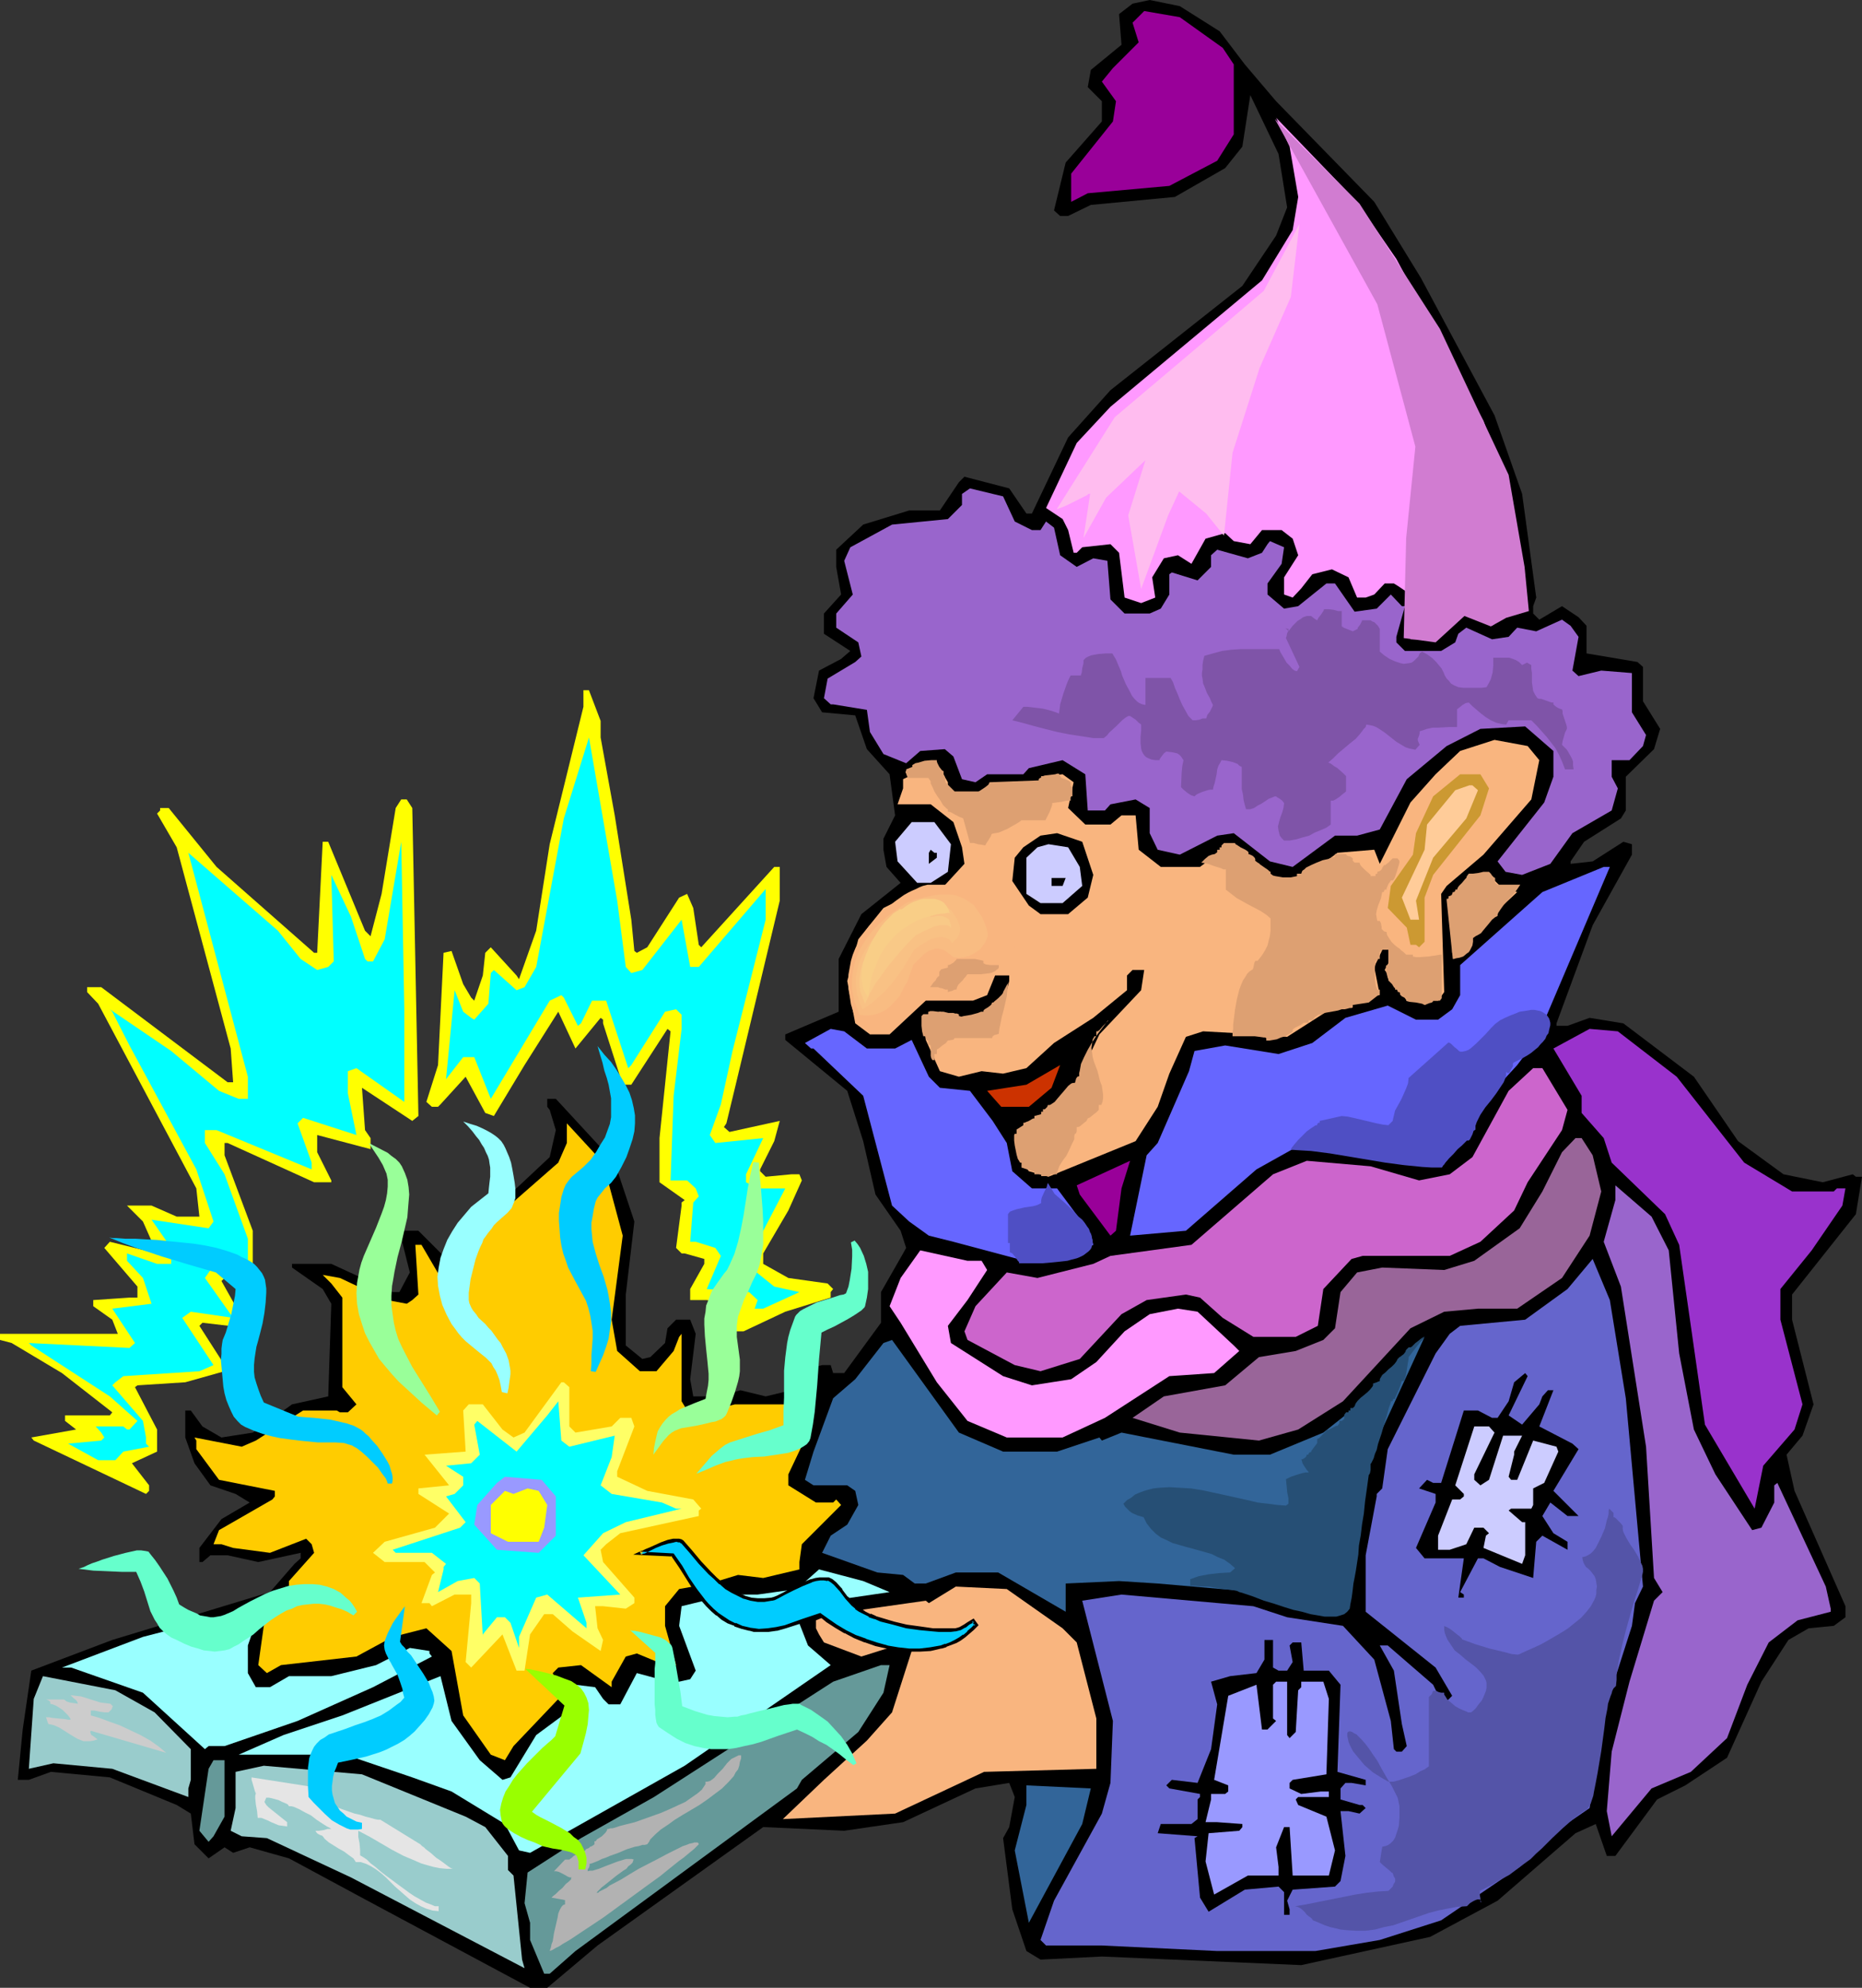<?xml version="1.0" encoding="UTF-8" standalone="no"?>
<svg
   version="1.0"
   width="129.766mm"
   height="138.526mm"
   id="svg79"
   sodipodi:docname="Wizard 36.wmf"
   xmlns:inkscape="http://www.inkscape.org/namespaces/inkscape"
   xmlns:sodipodi="http://sodipodi.sourceforge.net/DTD/sodipodi-0.dtd"
   xmlns="http://www.w3.org/2000/svg"
   xmlns:svg="http://www.w3.org/2000/svg">
  <rect width="100%" height="100%" fill="#333333" stroke="none"/>
  <sodipodi:namedview
     id="namedview79"
     pagecolor="#ffffff"
     bordercolor="#000000"
     borderopacity="0.25"
     inkscape:showpageshadow="2"
     inkscape:pageopacity="0.0"
     inkscape:pagecheckerboard="0"
     inkscape:deskcolor="#d1d1d1"
     inkscape:document-units="mm" />
  <defs
     id="defs1">
    <pattern
       id="WMFhbasepattern"
       patternUnits="userSpaceOnUse"
       width="6"
       height="6"
       x="0"
       y="0" />
  </defs>
  <path
     style="fill:#000000;fill-opacity:1;fill-rule:evenodd;stroke:none"
     d="m 321.26,8.241 6.626,8.726 8.242,9.696 25.856,26.501 12.282,20.038 19.392,36.197 7.272,20.684 3.717,27.309 -0.808,2.262 v 1.939 l 1.616,1.616 5.979,-3.555 4.363,2.909 2.101,2.262 v 7.272 l 13.413,2.262 1.454,1.293 v 9.049 l 4.525,7.272 -1.616,5.333 -7.434,7.272 v 8.888 l -1.293,2.101 -9.696,6.141 -3.555,5.171 v 0.646 l 5.818,-0.646 8.08,-5.171 2.262,0.646 v 2.747 l -10.342,18.583 -9.534,25.855 v 0.646 h 2.909 l 5.818,-2.101 8.888,1.454 18.584,14.059 11.635,16.967 11.958,8.726 10.342,2.101 7.918,-2.101 0.808,0.646 h 1.616 l -1.616,9.857 -16.806,21.169 v 6.625 l 5.656,22.3 -2.909,8.241 -4.202,5.009 2.101,9.534 13.413,30.38 v 2.909 l -3.07,2.262 -6.626,0.646 -5.333,3.07 -7.11,10.988 -9.05,20.038 -10.989,7.272 -7.434,3.717 -10.989,14.867 h -2.262 l -2.909,-8.403 -5.333,2.424 -20.523,17.775 -17.776,9.534 -33.936,7.433 -52.52,-2.262 -16.16,0.808 -3.717,-2.262 -3.717,-10.988 -2.424,-18.745 1.616,-2.909 1.454,-7.918 -1.454,-3.717 -8.888,1.454 -19.069,8.888 -15.514,2.262 -21.331,-0.97 -43.632,31.188 -13.251,11.15 h -4.525 l -42.824,-22.946 -20.685,-11.15 -10.342,-2.909 -4.363,1.454 -2.262,-1.454 -4.202,2.909 -3.717,-3.717 -0.97,-8.08 -3.717,-2.262 -17.614,-7.272 -15.514,-1.454 -5.818,2.101 H 4.686 l 1.293,-13.251 2.262,-15.513 21.331,-8.08 41.531,-12.604 6.464,-7.433 1.616,-1.454 v -1.454 l -11.15,2.424 -8.08,-1.778 h -4.525 l -2.101,1.778 h -0.808 v -3.717 l 5.818,-7.595 7.434,-4.363 -3.717,-2.262 -6.626,-2.262 -4.202,-5.817 -2.424,-6.787 v -7.11 h 1.454 l 3.07,4.201 5.01,2.909 8.242,-1.293 10.342,-7.433 9.534,-2.101 0.808,-24.401 -2.262,-3.878 -8.08,-5.656 v -0.97 h 10.342 l 16.16,7.433 h 1.778 l 2.747,-5.171 -2.747,-10.988 h 5.01 l 8.726,8.726 5.171,-8.726 20.685,-19.391 1.616,-7.11 -1.616,-5.333 -0.646,-0.808 v -2.101 h 2.262 l 15.514,16.806 5.171,15.513 -2.262,19.23 v 13.412 l 4.363,3.555 2.101,-0.485 3.878,-3.717 0.646,-3.878 2.262,-2.262 h 3.717 l 1.454,3.717 -1.454,11.958 0.808,4.525 h 6.626 l 5.818,-1.616 6.626,1.616 6.787,-1.616 5.818,-5.979 2.262,-0.646 h 2.262 l 0.646,2.101 h 2.909 l 9.696,-13.251 v -8.08 l 5.818,-10.18 0.808,-1.454 -1.454,-4.525 -6.626,-9.534 -3.232,-14.059 -4.202,-13.251 -16.322,-13.412 v -1.454 l 14.059,-5.979 v -13.897 l 5.979,-11.796 10.342,-8.241 -3.717,-4.201 -0.808,-4.525 v -2.909 l 3.07,-6.141 -1.454,-10.827 -5.979,-6.625 -3.07,-8.888 -8.726,-0.808 -2.262,-3.717 1.454,-7.272 5.818,-3.07 2.424,-2.101 -6.949,-4.525 v -5.333 l 4.525,-5.009 -1.293,-7.272 v -4.525 l 7.11,-6.625 12.12,-3.717 h 8.08 l 5.01,-7.433 1.454,-1.454 11.797,3.07 4.525,6.625 h 1.454 l 9.534,-20.038 11.15,-12.443 34.744,-27.471 8.888,-13.251 2.909,-7.433 -2.262,-14.059 -7.434,-15.513 -2.101,13.574 -4.525,5.656 -13.251,7.595 -22.139,2.101 -5.979,2.909 h -2.101 L 277.628,55.427 280.699,42.822 290.233,31.996 V 26.663 l -3.717,-3.717 0.808,-4.525 8.08,-6.625 -0.646,-8.08 3.555,-2.747 L 302.838,0 l 7.918,1.616 z"
     id="path1" />
  <path
     style="fill:#990099;fill-opacity:1;fill-rule:evenodd;stroke:none"
     d="m 322.068,12.604 2.909,4.363 v 18.422 l -4.363,6.949 -12.605,6.625 -21.493,1.939 -4.363,2.262 v -7.433 l 10.989,-13.735 0.808,-5.333 -3.717,-5.171 2.909,-3.555 6.787,-6.787 -1.616,-5.171 3.07,-3.07 9.373,1.616 z"
     id="path2" />
  <path
     style="fill:#ff99ff;fill-opacity:1;fill-rule:evenodd;stroke:none"
     d="m 367.801,68.193 22.947,42.661 7.272,19.876 2.909,18.583 v 10.988 l -4.363,1.293 -3.555,3.232 -5.979,-3.232 -2.909,0.97 -5.979,5.817 h -6.626 l 1.454,-6.787 -1.454,-5.009 -3.07,-2.101 -1.293,-0.808 h -2.424 l -2.747,2.909 -2.262,0.808 h -2.262 l -2.262,-5.333 -4.363,-2.101 -5.171,1.293 -2.909,3.717 -2.262,2.424 -2.262,-0.808 v -4.525 l 3.717,-5.817 -1.454,-4.363 -2.909,-2.262 h -5.171 l -3.07,3.717 -4.363,-0.808 -2.262,-2.101 -5.171,1.454 -3.717,6.625 -3.555,-2.262 -3.717,0.808 -3.07,5.009 0.808,5.333 -3.717,1.454 -4.363,-1.454 -1.454,-11.796 -2.262,-2.262 -7.434,0.808 -1.454,1.454 h -0.808 l -1.454,-5.979 -1.454,-2.909 -4.363,-2.909 8.08,-17.129 8.888,-9.534 39.915,-33.288 8.08,-13.251 1.454,-8.726 -2.262,-13.251 -3.555,-7.595 21.331,22.138 z"
     id="path3" />
  <path
     style="fill:#9965cc;fill-opacity:1;fill-rule:evenodd;stroke:none"
     d="m 267.286,137.355 4.525,2.262 h 2.262 l 1.454,-2.262 2.101,1.616 1.616,7.272 4.363,3.07 4.363,-2.262 3.717,0.646 0.808,10.18 3.717,3.717 h 6.626 l 2.909,-1.293 2.262,-3.717 v -5.333 l 0.646,-0.485 6.787,2.101 3.555,-3.555 v -3.07 l 1.616,-1.454 8.08,2.262 3.717,-1.454 1.454,-2.262 0.646,-0.808 3.717,1.616 -0.646,4.363 -3.717,5.171 v 2.909 l 4.363,3.717 3.717,-0.646 7.434,-5.979 h 2.262 l 5.171,7.433 5.818,-0.808 3.717,-3.717 2.909,3.07 h 0.808 l -2.262,8.08 v 1.454 l 2.262,2.262 h 9.534 l 3.717,-2.262 0.808,-2.262 2.101,-1.616 6.787,3.07 4.363,-0.646 2.262,-2.424 5.01,0.97 6.787,-3.07 2.262,1.616 2.101,2.909 -1.616,8.888 1.616,1.454 5.979,-1.454 8.08,0.646 v 10.342 l 3.717,5.979 -0.808,2.909 -3.555,3.717 h -4.686 v 4.363 l 1.616,3.07 -1.616,5.817 -10.342,5.979 -5.818,8.08 -7.434,2.909 -4.363,-0.808 -2.101,-2.747 12.282,-15.513 2.424,-6.787 v -6.787 l -7.434,-6.464 -11.797,0.646 -8.888,4.525 -10.504,8.726 -7.11,13.251 -5.979,1.616 h -5.818 l -11.15,8.241 -5.979,-1.454 -9.534,-7.433 -4.363,0.646 -9.858,5.009 -5.818,-1.293 -2.101,-4.363 v -6.625 l -3.717,-2.262 -6.626,1.293 -1.454,1.616 h -4.525 l -0.646,-9.534 -5.979,-3.717 -8.888,2.101 -1.454,1.616 h -9.534 l -3.07,2.101 -3.555,-0.808 -2.262,-5.979 -2.262,-1.939 -6.464,0.485 -3.717,3.232 -5.979,-2.424 -3.555,-5.817 -0.808,-5.817 -8.888,-1.454 h -0.646 l -1.778,-1.616 0.97,-5.171 7.272,-4.363 1.616,-1.454 -0.808,-3.717 -5.818,-3.878 v -3.717 l 4.363,-5.009 -2.262,-8.888 1.616,-3.555 10.989,-5.979 14.706,-1.454 3.717,-3.717 v -2.909 l 2.101,-1.454 8.726,2.101 z"
     id="path4" />
  <path
     style="fill:#ffff00;fill-opacity:1;fill-rule:evenodd;stroke:none"
     d="m 158.206,189.873 v 4.363 l 3.717,20.522 4.363,27.471 0.808,8.241 0.646,0.485 2.747,-1.454 8.403,-13.089 2.101,-0.97 1.616,3.717 1.454,9.696 0.646,0.646 19.23,-21.169 h 1.454 v 8.888 l -11.797,49.286 -2.262,9.372 -0.646,0.97 1.454,1.293 13.251,-2.909 -1.454,5.333 -3.717,7.433 v 0.485 l 1.454,1.454 6.787,-0.646 h 2.101 l 0.646,1.616 -3.555,7.918 -6.626,11.312 v 2.747 l 6.626,3.717 10.342,1.454 1.454,1.454 -0.646,0.808 v 1.454 l -11.958,3.717 -10.989,5.171 h -2.262 l -0.646,-3.07 1.454,-1.454 v -2.101 l -8.242,-1.616 h -4.363 v -2.909 l 3.717,-6.625 v -1.293 l -5.171,-1.454 h -0.808 l -1.454,-1.454 1.454,-11.15 v -0.808 l 0.808,-0.646 -6.626,-4.686 v -11.635 l 2.909,-28.117 -0.808,-0.646 -9.534,14.705 h -2.262 l -5.171,-16.159 v -0.97 l -0.646,-0.485 -6.626,8.08 -4.525,-9.696 -8.888,14.059 -8.08,13.412 -2.262,-0.808 -5.171,-9.534 -6.626,7.272 -0.646,0.646 h -1.616 l -1.454,-1.293 3.07,-9.696 1.454,-29.572 2.101,-0.485 3.07,8.726 2.101,3.555 0.808,0.808 2.262,-6.625 0.646,-5.979 1.454,-1.454 6.787,7.433 0.646,0.97 4.525,-12.766 3.555,-22.785 8.888,-36.197 v -4.363 h 1.454 z"
     id="path5" />
  <path
     style="fill:#00ffff;fill-opacity:1;fill-rule:evenodd;stroke:none"
     d="m 164.832,254.672 1.454,1.616 2.909,-0.808 10.342,-13.251 2.262,12.443 h 2.262 l 17.614,-20.522 v 8.08 l -8.726,34.581 -3.07,14.059 -2.909,8.08 1.454,2.101 12.605,-1.293 -4.525,9.534 v 2.101 l 3.07,1.616 h 7.272 l -10.342,19.876 7.434,5.979 6.626,1.454 -9.534,4.363 h -2.262 l 0.808,-2.262 -2.262,-2.101 -11.15,-0.808 3.717,-8.726 -1.454,-2.101 -5.171,-1.616 h -1.454 l 0.808,-10.342 1.454,-1.616 -0.808,-2.101 -2.262,-2.101 h -4.363 l 0.808,-22.3 2.101,-17.614 v -3.717 l -1.454,-1.454 -2.909,0.646 -8.888,14.059 -0.808,0.808 -5.818,-17.775 h -3.717 l -2.909,5.979 -0.808,0.646 -3.717,-7.433 -0.646,-0.646 -3.07,1.454 -15.514,25.855 -4.363,-10.988 h -2.909 l -4.525,5.817 2.262,-23.431 2.262,5.656 2.101,1.616 0.808,0.485 3.717,-4.201 0.646,-8.08 0.808,-0.808 5.979,5.333 2.101,-0.808 3.07,-5.333 7.272,-39.106 6.626,-21.33 7.434,42.984 z"
     id="path6" />
  <path
     style="fill:#f9b57f;fill-opacity:1;fill-rule:evenodd;stroke:none"
     d="m 405.454,200.215 -2.101,10.342 -12.605,14.543 -9.696,8.241 -1.454,2.101 0.808,25.855 -1.616,2.262 h -8.242 l -5.818,-8.08 2.424,-4.525 v -2.101 h -2.424 l -2.747,5.817 1.454,7.433 -8.242,0.646 -16.16,10.342 -7.434,-0.646 -14.706,-0.808 -4.525,1.454 -4.363,9.696 -3.07,8.726 -5.818,9.049 -22.947,9.372 -5.171,-1.454 -2.101,-2.747 v -7.595 l -0.808,-0.485 9.534,-4.525 5.979,-8.08 5.979,-12.604 10.989,-11.635 0.808,-5.333 h -3.07 l -1.454,1.454 v 3.878 l -8.888,7.272 -10.342,6.625 -7.272,6.625 -6.141,1.454 -5.656,-0.646 -5.979,1.454 -5.01,-1.454 -3.717,-8.241 -0.808,-5.333 4.525,-2.101 5.818,2.101 6.626,-2.101 5.171,-5.656 0.646,-2.424 v -1.454 h -3.717 l -2.101,5.171 -3.717,1.454 h -12.443 l -9.534,8.888 h -5.171 l -3.878,-2.909 -2.101,-11.15 2.909,-10.988 6.626,-8.241 7.434,-3.717 h 6.626 l 7.272,-7.918 -0.646,-4.363 -2.262,-6.625 -5.979,-4.686 h -8.726 l 1.454,-4.201 v -2.424 l 8.888,-4.201 2.909,5.009 v 1.616 l 5.171,2.909 4.363,-0.808 2.909,-2.101 h 9.696 l 2.909,-3.07 5.171,-0.646 2.909,2.101 -1.454,6.787 4.525,4.363 h 6.626 l 2.909,-2.424 h 3.717 l 0.808,9.049 5.818,4.525 h 10.342 l 5.979,-4.525 5.171,0.808 6.626,5.817 5.171,1.616 4.363,-0.808 8.888,-6.625 9.696,-0.808 1.454,3.717 8.08,-16.159 6.626,-7.433 6.464,-6.141 9.05,-2.909 8.726,1.616 z"
     id="path7" />
  <path
     style="fill:#cc9932;fill-opacity:1;fill-rule:evenodd;stroke:none"
     d="m 392.203,207.648 -2.262,7.11 -12.443,15.675 -2.262,5.979 v 11.635 l -1.454,1.454 -0.808,-0.646 h -1.454 l -0.97,-4.525 -5.01,-5.171 0.808,-5.817 5.818,-8.241 0.808,-5.656 4.525,-9.696 7.11,-5.817 h 5.333 z"
     id="path8" />
  <path
     style="fill:#ffcc99;fill-opacity:1;fill-rule:evenodd;stroke:none"
     d="m 389.294,208.133 -3.07,7.433 -8.726,10.342 -4.525,11.312 0.808,5.009 h -2.262 l -2.262,-5.817 5.979,-12.604 0.646,-6.625 7.434,-9.049 3.717,-1.293 h 0.808 z"
     id="path9" />
  <path
     style="fill:#ffff00;fill-opacity:1;fill-rule:evenodd;stroke:none"
     d="m 108.595,212.819 1.616,81.12 -1.616,1.293 -13.251,-8.726 0.808,11.15 1.454,2.101 v 2.909 l -14.059,-3.717 v 4.525 l 3.717,7.433 v 0.485 H 82.739 L 59.954,301.05 h -0.808 v 3.232 l 7.434,19.876 v 10.988 l -1.293,1.454 h -6.141 l -0.808,0.808 3.717,6.625 3.717,3.555 v 2.262 l -12.443,-1.454 -0.808,0.808 6.626,10.342 v 1.616 l -10.342,2.909 -12.605,0.808 -0.646,0.485 5.818,11.15 v 5.817 l -6.626,3.07 4.525,5.817 v 1.454 l -0.808,0.808 -29.573,-14.059 -0.646,-0.808 11.797,-2.101 -2.909,-2.262 v -1.454 h 11.797 l 0.646,-0.808 L 16.322,361.647 3.07,353.729 0,352.921 v -1.616 h 31.027 l -1.454,-3.717 -5.01,-3.555 v -1.616 l 9.534,-0.646 h 2.101 v -2.909 l -8.726,-10.18 1.454,-1.616 12.443,3.07 -3.717,-8.403 -4.202,-4.201 h 6.464 l 6.626,2.909 h 5.979 l -0.808,-7.433 -25.856,-48.64 -2.909,-3.07 v -1.293 h 3.717 l 33.29,25.047 h 1.454 l -0.646,-8.888 -14.221,-53.003 -5.171,-8.888 0.808,-0.808 v -0.646 h 2.262 l 12.605,15.513 25.694,22.623 h 0.808 l 1.454,-29.248 h 1.454 l 9.696,23.431 1.454,1.454 2.909,-11.15 3.717,-22.623 1.454,-2.262 h 1.454 z"
     id="path10" />
  <path
     style="fill:#ccccff;fill-opacity:1;fill-rule:evenodd;stroke:none"
     d="m 250.48,222.353 -0.808,7.272 -4.525,2.909 h -3.555 l -5.171,-5.656 -0.646,-5.171 4.363,-5.171 h 5.979 z"
     id="path11" />
  <path
     style="fill:#000000;fill-opacity:1;fill-rule:evenodd;stroke:none"
     d="m 287.971,230.433 -1.454,5.979 -5.171,4.363 h -7.272 l -3.07,-2.262 -4.363,-6.464 0.646,-6.141 2.262,-2.747 4.525,-3.07 4.363,-0.646 6.626,2.262 z"
     id="path12" />
  <path
     style="fill:#00ffff;fill-opacity:1;fill-rule:evenodd;stroke:none"
     d="m 106.494,290.223 -12.605,-8.888 -2.262,0.808 v 5.817 l 2.262,10.988 -14.059,-4.525 -1.454,1.454 3.717,10.342 v 1.778 L 57.045,297.656 h -3.07 v 3.393 l 5.171,8.241 6.141,16.967 v 6.625 l -7.595,1.616 h -2.262 l -1.454,2.101 7.434,10.504 -11.15,-1.616 -2.262,1.616 8.242,12.443 -3.717,1.616 -20.038,1.293 -2.101,1.616 -0.808,0.808 8.08,9.372 0.808,4.363 v 1.616 l 0.808,0.808 -6.787,1.293 -2.101,2.262 h -4.525 l -7.918,-4.363 8.726,-0.808 0.808,-0.808 -0.808,-1.293 -1.454,-1.616 h -1.454 8.726 l 0.97,0.808 h 0.646 l 2.101,-2.262 -7.272,-6.464 -20.685,-13.412 -0.646,-0.646 26.502,1.293 1.454,-1.293 -5.979,-9.049 10.342,-1.293 -2.262,-6.787 -4.202,-4.525 v -1.939 l 7.918,2.747 h 3.717 v -4.201 l -5.171,-7.433 15.029,2.262 1.293,-1.778 -4.525,-13.735 -17.614,-32.642 -4.525,-8.888 -0.646,-0.646 16.16,10.988 12.605,10.504 5.171,2.101 h 2.424 v -5.817 l -15.675,-58.982 23.594,20.522 5.979,7.433 4.363,2.909 2.909,-0.808 1.454,-1.454 -0.646,-22.785 5.171,10.988 3.717,11.15 0.646,0.646 h 1.454 l 3.07,-5.817 4.363,-25.693 0.808,44.115 z"
     id="path13" />
  <path
     style="fill:#ccccff;fill-opacity:1;fill-rule:evenodd;stroke:none"
     d="m 284.416,228.332 0.646,5.009 -5.171,4.525 h -5.818 l -3.717,-2.424 v -9.534 l 2.909,-2.747 2.909,-0.808 5.171,0.808 z"
     id="path14" />
  <path
     style="fill:#000000;fill-opacity:1;fill-rule:evenodd;stroke:none"
     d="m 246.763,224.616 v 1.293 l -2.101,1.616 v -2.909 l 0.485,-0.808 0.97,0.808 z"
     id="path15" />
  <path
     style="fill:#6666ff;fill-opacity:1;fill-rule:evenodd;stroke:none"
     d="m 404.646,273.902 -5.01,6.625 -8.888,9.696 -6.141,11.635 -5.818,4.363 -8.726,-0.485 -11.15,-3.07 h -18.422 l -9.534,5.333 -18.584,16.159 -14.706,1.293 4.363,-21.169 2.909,-3.232 8.242,-18.906 1.454,-5.333 8.08,-1.454 14.059,2.262 8.888,-2.909 8.726,-6.625 11.15,-3.232 7.434,3.717 h 5.818 l 3.717,-2.747 2.101,-3.717 v -7.918 l 21.654,-19.23 16.16,-6.625 h 1.616 z"
     id="path16" />
  <path
     style="fill:#f9b57f;fill-opacity:1;fill-rule:evenodd;stroke:none"
     d="m 395.92,234.15 3.717,0.808 -17.13,15.998 v -13.089 l 6.787,-7.433 h 2.909 z"
     id="path17" />
  <path
     style="fill:#000000;fill-opacity:1;fill-rule:evenodd;stroke:none"
     d="m 279.891,233.342 h -2.909 v -2.101 h 3.717 z"
     id="path18" />
  <path
     style="fill:#6666ff;fill-opacity:1;fill-rule:evenodd;stroke:none"
     d="m 228.341,276.164 h 7.434 l 4.363,-2.262 4.525,9.696 2.909,2.909 7.918,0.808 5.979,7.918 3.717,5.817 1.454,7.433 5.171,4.525 h 6.626 l 8.888,11.958 0.646,2.909 -7.272,3.717 H 268.094 l -16.968,-4.525 -6.464,-1.616 -5.171,-3.717 -4.525,-4.201 -7.595,-28.925 -13.09,-12.443 h -0.646 l -1.616,-1.454 6.787,-3.717 3.555,0.646 z"
     id="path19" />
  <path
     style="fill:#9932cc;fill-opacity:1;fill-rule:evenodd;stroke:none"
     d="m 441.652,283.597 17.776,22.623 12.605,7.595 h 10.989 l 0.808,-0.808 h 2.262 l -0.808,4.525 -8.08,11.796 -8.242,10.18 v 8.08 l 5.818,22.3 -2.101,6.625 -8.242,9.534 -2.262,11.312 -13.09,-22.138 -3.717,-26.017 -3.07,-21.33 -3.717,-8.08 -14.059,-13.574 -2.101,-6.464 -5.818,-6.625 v -4.525 l -7.434,-12.443 9.534,-5.171 7.434,0.646 z"
     id="path20" />
  <path
     style="fill:#cc3200;fill-opacity:1;fill-rule:evenodd;stroke:none"
     d="m 271.003,291.515 h -7.272 l -3.717,-4.201 10.342,-1.616 8.888,-5.171 -2.262,5.979 z"
     id="path21" />
  <path
     style="fill:#cc65cc;fill-opacity:1;fill-rule:evenodd;stroke:none"
     d="m 412.888,292.323 -1.454,5.333 -9.05,13.735 -3.555,7.433 -8.888,8.241 -8.08,3.717 h -22.947 l -2.909,0.808 -7.434,7.918 -1.454,9.696 -5.818,2.909 h -11.15 l -8.08,-5.009 -5.979,-5.333 -3.717,-0.808 -10.342,1.454 -6.626,3.717 -10.989,11.796 -10.342,3.232 -6.787,-1.616 -12.443,-6.625 -0.808,-2.262 2.909,-6.625 8.242,-8.888 8.08,1.454 14.706,-3.717 4.525,-2.101 21.331,-2.909 21.493,-18.583 8.888,-3.555 16.806,1.454 12.766,3.717 8.08,-1.616 5.979,-4.525 9.534,-17.452 6.464,-5.979 h 2.424 z"
     id="path22" />
  <path
     style="fill:#ffcc00;fill-opacity:1;fill-rule:evenodd;stroke:none"
     d="m 164.024,325.45 -2.909,22.138 1.454,8.241 5.979,5.333 h 4.363 l 4.525,-5.333 1.454,-3.717 0.646,-0.808 v 17.775 l 2.262,3.717 11.797,-2.909 h 14.867 l 6.464,-5.009 -1.293,10.827 -5.979,12.604 v 2.909 l 7.272,4.525 h 4.525 l 0.808,-0.808 1.293,1.454 -10.342,10.342 -0.646,4.686 v 1.939 l -9.534,2.262 -6.626,-0.808 -7.434,2.262 -8.08,1.454 -3.717,4.525 v 5.171 l 2.909,10.342 h -2.909 l -7.434,-3.07 -2.909,0.808 -3.717,6.625 v 1.454 l -8.08,-5.817 -5.979,0.646 -1.454,1.454 2.262,5.979 -12.605,13.251 -2.262,3.717 -3.717,-1.454 -7.272,-10.342 -3.07,-16.967 -6.626,-5.979 -8.888,2.262 -9.534,5.171 -19.877,2.262 -3.717,2.101 -2.262,-2.101 1.454,-10.342 2.909,-5.979 3.717,-2.262 v -3.555 l 6.626,-7.433 -0.646,-2.262 -1.454,-1.454 -9.534,3.717 -9.696,-1.293 -3.07,-0.97 h -2.101 l 1.454,-3.717 14.059,-8.08 0.646,-0.808 v -1.454 l -14.706,-2.909 -5.979,-8.08 v -2.262 l -0.485,-0.808 12.443,2.424 3.717,-1.616 12.443,-7.918 h 8.888 l 0.808,0.485 h 2.101 l 2.262,-2.101 -3.717,-4.525 v -23.593 l -2.909,-3.717 -2.262,-2.262 4.525,0.808 12.443,5.817 5.171,0.97 1.454,-0.97 1.616,-1.454 -0.808,-13.089 h 1.616 l 7.272,12.443 -0.808,0.646 2.262,1.454 2.909,-2.101 v -8.726 l 8.888,-11.796 15.514,-13.574 2.262,-5.171 v -5.171 l 9.534,10.342 z"
     id="path23" />
  <path
     style="fill:#996599;fill-opacity:1;fill-rule:evenodd;stroke:none"
     d="m 419.513,304.281 2.262,9.534 -3.07,11.635 -7.272,11.15 -11.797,8.08 h -10.342 l -8.888,0.808 -8.888,4.363 -17.776,19.23 -11.797,7.433 -10.342,2.909 -20.846,-2.101 -12.443,-3.878 8.242,-5.656 16.16,-2.909 8.888,-7.433 9.696,-1.616 7.272,-2.909 3.07,-3.07 1.454,-9.534 4.363,-5.171 6.626,-1.293 16.322,0.646 7.918,-2.424 11.958,-8.564 5.979,-9.696 5.171,-10.342 3.555,-3.717 h 1.616 z"
     id="path24" />
  <path
     style="fill:#990099;fill-opacity:1;fill-rule:evenodd;stroke:none"
     d="m 293.95,324.157 -1.454,1.293 -8.08,-10.827 -0.808,-2.424 14.059,-6.464 -2.262,7.272 z"
     id="path25" />
  <path
     style="fill:#9965cc;fill-opacity:1;fill-rule:evenodd;stroke:none"
     d="m 439.551,329.328 2.747,27.148 3.878,20.038 5.656,11.796 9.696,14.705 2.424,-0.646 3.394,-6.625 v -4.525 l 0.808,-0.646 12.766,27.309 1.293,5.817 v 0.808 l -8.726,2.262 -7.595,5.817 -5.656,11.15 -5.333,14.059 -9.534,8.888 -10.342,4.363 -10.504,12.604 -1.293,-6.625 1.293,-15.675 4.686,-18.422 6.464,-21.33 2.262,-2.262 -2.262,-3.717 -2.101,-34.581 -6.626,-42.176 -4.525,-11.796 3.07,-10.988 v -3.878 l 9.534,8.241 z"
     id="path26" />
  <path
     style="fill:#ff99ff;fill-opacity:1;fill-rule:evenodd;stroke:none"
     d="m 258.56,332.076 1.454,2.424 -5.171,7.918 -5.171,6.787 0.808,4.525 13.736,8.726 7.595,2.424 10.342,-1.616 6.626,-4.525 7.434,-8.08 6.626,-4.525 7.434,-1.454 5.171,0.808 9.534,8.888 1.454,1.454 -6.626,5.817 -11.797,0.808 -16.968,10.988 -11.15,5.171 H 265.185 l -10.342,-4.363 -8.08,-10.18 -9.534,-15.675 -2.909,-4.363 2.909,-7.433 5.171,-7.272 12.443,2.747 z"
     id="path27" />
  <path
     style="fill:#6565cc;fill-opacity:1;fill-rule:evenodd;stroke:none"
     d="m 428.24,368.273 4.525,49.609 -2.101,4.363 -0.808,5.979 -6.626,20.684 -4.525,27.309 -7.272,5.009 -11.15,10.504 -20.685,14.059 -16.16,5.171 -16.968,2.909 h -25.856 l -30.381,-1.454 h -14.706 l -1.454,-1.454 3.555,-10.342 12.605,-22.946 2.262,-8.08 0.646,-16.321 -8.08,-31.672 10.342,-1.616 34.744,3.07 8.888,2.909 14.706,2.262 8.242,8.888 4.363,16.159 0.808,7.433 0.646,0.646 h 1.454 l 1.293,-1.454 -1.293,-5.817 -2.101,-14.059 -3.717,-6.625 h 2.101 l 11.958,10.342 2.101,4.363 h 1.454 l 1.454,-1.454 -4.363,-7.433 -18.422,-14.705 v -14.867 l 2.909,-15.513 v -0.646 l 1.454,-1.454 1.454,-10.342 12.605,-25.209 3.717,-5.171 2.747,-2.101 17.13,-1.616 11.15,-8.08 6.626,-7.918 4.525,10.827 z"
     id="path28" />
  <path
     style="fill:#326599;fill-opacity:1;fill-rule:evenodd;stroke:none"
     d="m 355.196,412.711 v 10.988 l -24.24,-4.363 -26.018,-2.262 -10.181,-0.646 -14.059,0.646 v 7.433 L 262.923,414.165 h -11.15 l -7.918,2.909 h -2.909 l -3.07,-2.262 -6.787,-0.646 -14.544,-5.171 2.262,-4.525 4.363,-2.909 2.909,-5.171 -0.808,-3.717 -2.101,-1.454 h -8.888 l -2.262,-1.454 2.262,-7.433 5.171,-14.059 5.818,-5.009 7.434,-9.534 2.262,-0.808 17.614,24.401 11.635,5.009 h 14.221 l 11.15,-3.717 0.646,0.808 5.171,-2.101 29.573,5.817 h 9.534 l 14.059,-5.817 14.059,-11.15 12.605,-14.059 -14.221,31.026 z"
     id="path29" />
  <path
     style="fill:#000000;fill-opacity:1;fill-rule:evenodd;stroke:none"
     d="m 397.374,372.797 3.555,2.424 4.525,-5.333 0.808,-2.101 1.454,-1.616 h 1.454 l -3.717,9.534 8.726,4.525 1.616,1.454 -6.626,10.988 6.626,6.625 h -2.909 l -4.525,-3.555 -2.101,3.555 2.909,4.525 3.717,2.262 v 2.101 l -6.626,-3.717 -1.616,1.616 -0.808,9.534 -8.726,-2.909 -4.363,-2.262 h -1.454 l -4.686,8.888 0.97,0.646 v 0.808 h -1.454 l 1.454,-10.342 h -10.342 l -2.262,-2.747 5.171,-11.958 v -2.262 l -4.363,-1.454 2.101,-2.262 1.616,0.808 h 2.101 l 5.979,-19.068 h 3.717 l 3.717,1.939 h 1.454 l 2.909,-4.363 1.454,-5.009 2.909,-2.424 0.646,0.808 z"
     id="path30" />
  <path
     style="fill:#ffff66;fill-opacity:1;fill-rule:evenodd;stroke:none"
     d="m 149.965,365.364 v 10.342 l 1.616,1.616 9.534,-1.616 2.262,-2.262 h 2.909 l 0.808,2.262 -4.525,11.796 v 1.454 l 7.918,3.717 12.12,2.262 2.101,2.424 -0.646,0.485 v 1.454 l -20.685,4.525 -3.717,2.909 -1.454,1.454 0.646,3.232 8.242,9.372 v 1.454 l -2.262,1.454 -5.979,-0.646 h -2.101 l 0.646,5.817 1.454,3.07 -0.646,2.909 -7.434,-5.171 -5.171,-4.525 h -2.262 l -3.717,5.333 -1.454,9.534 h -2.101 l -3.717,-9.534 -8.242,8.726 -1.454,-1.454 1.454,-15.513 v -2.262 h -4.363 l -5.979,3.07 -0.646,-0.808 h -2.101 l 2.747,-7.433 0.808,-0.646 -2.747,-2.747 h -10.504 l -3.07,-2.424 3.07,-2.909 13.251,-3.717 3.717,-3.717 -8.08,-5.171 v -1.454 l 8.08,-0.808 -6.464,-8.08 10.827,-0.808 -0.646,-10.827 1.454,-1.616 h 3.717 l 5.171,6.625 2.909,2.101 2.909,-1.293 9.696,-13.251 h 0.646 z"
     id="path31" />
  <path
     style="fill:#00ffff;fill-opacity:1;fill-rule:evenodd;stroke:none"
     d="m 149.965,381.038 11.958,-2.909 -0.808,5.656 -2.909,7.433 2.909,2.262 13.251,2.262 3.717,1.616 h 1.454 l -14.706,3.555 -5.979,2.909 -5.171,5.817 9.696,10.342 -11.15,0.808 2.262,6.625 v 1.454 l -10.342,-8.888 -2.909,0.808 -4.525,10.342 v 2.909 l -2.262,-6.625 -1.454,-1.454 h -2.101 l -3.07,3.717 -0.646,0.808 v 0.646 l -0.808,-14.059 -1.454,-1.454 -4.363,0.808 -5.171,2.909 1.454,-5.979 v -0.646 l 0.646,-0.808 -3.717,-2.909 h -9.534 l -0.808,-0.808 17.776,-5.817 1.454,-1.454 -5.171,-6.787 2.262,-0.646 2.262,-2.262 v -2.262 l -4.525,-2.909 6.626,-0.646 2.262,-2.262 -1.454,-7.918 0.808,-0.97 10.342,8.08 8.08,-9.534 2.909,-3.717 0.808,10.342 z"
     id="path32" />
  <path
     style="fill:#ccccff;fill-opacity:1;fill-rule:evenodd;stroke:none"
     d="m 393.657,377.322 -5.333,10.988 v 1.454 l 1.616,1.454 2.262,-1.454 3.717,-11.635 h 5.01 l -2.101,4.201 v 0.808 l -1.454,5.817 0.646,0.808 h 1.616 l 4.202,-10.342 6.141,1.616 0.485,1.293 -3.717,8.241 -2.909,1.454 v 4.363 l -0.485,0.97 h -5.333 l -0.646,0.485 3.555,3.07 h 0.808 v 8.726 l -0.808,2.262 -10.181,-4.201 0.646,-3.232 0.808,-0.646 -1.454,-1.454 h -2.424 l -2.101,4.363 -4.363,1.454 h -3.07 v -3.717 l 3.717,-9.534 h 2.101 l 0.97,-0.808 v -0.646 l -2.262,-2.262 5.01,-15.513 h 3.878 z"
     id="path33" />
  <path
     style="fill:#9999ff;fill-opacity:1;fill-rule:evenodd;stroke:none"
     d="m 146.409,394.128 v 10.342 l -4.525,4.525 -10.989,-0.808 -5.979,-6.625 0.808,-5.171 5.171,-5.817 2.101,-1.616 9.696,0.808 z"
     id="path34" />
  <path
     style="fill:#ffff00;fill-opacity:1;fill-rule:evenodd;stroke:none"
     d="m 144.147,396.39 -0.808,5.979 -1.454,3.717 h -8.08 l -4.525,-2.262 v -7.433 l 3.717,-3.717 2.262,0.808 3.717,-1.454 2.909,0.646 z"
     id="path35" />
  <path
     style="fill:#99ffff;fill-opacity:1;fill-rule:evenodd;stroke:none"
     d="m 234.32,419.336 -15.514,2.262 -6.787,0.646 -2.101,3.717 2.909,7.433 5.979,5.171 -38.461,26.501 -40.723,22.946 -2.909,-0.646 -3.717,-6.949 -14.059,-8.564 -10.342,-3.717 -17.614,-5.979 H 62.862 l 11.797,-5.171 15.514,-5.171 25.856,-10.342 2.909,11.796 7.434,10.342 5.979,5.171 2.101,-0.646 6.787,-11.15 8.08,-5.979 2.262,-3.555 v -3.717 l 5.171,0.646 2.101,3.07 1.454,1.454 h 3.07 l 4.363,-8.241 5.979,1.616 1.454,1.454 6.626,-1.454 1.454,-2.262 -4.363,-11.796 0.646,-5.171 12.605,-3.07 h 7.434 l 10.342,-1.454 5.818,-5.171 11.635,3.07 z"
     id="path36" />
  <path
     style="fill:#f9b57f;fill-opacity:1;fill-rule:evenodd;stroke:none"
     d="m 279.891,428.87 3.717,3.717 5.171,20.038 v 13.251 l -29.573,0.808 -23.432,10.988 -29.573,1.454 10.827,-10.342 11.312,-10.342 6.626,-7.433 5.171,-16.159 -1.454,-2.262 -11.797,3.717 -9.858,-3.717 -1.293,-2.101 -0.808,-1.616 v -2.101 l 3.878,-1.616 25.048,-3.555 0.808,0.646 7.11,-4.363 13.413,0.646 z"
     id="path37" />
  <path
     style="fill:#99ffff;fill-opacity:1;fill-rule:evenodd;stroke:none"
     d="m 65.286,433.395 v 7.272 l 2.101,3.717 h 3.717 l 5.01,-2.909 h 11.15 l 11.797,-2.909 8.888,-4.525 5.171,0.808 v 0.646 l 0.646,0.808 -15.514,8.08 -19.877,8.888 -19.23,6.625 h -4.202 l -0.97,0.808 -16.322,-14.867 -18.907,-6.625 h -2.424 l 21.331,-8.08 23.109,-5.979 5.818,-2.101 v 6.625 z"
     id="path38" />
  <path
     style="fill:#000000;fill-opacity:1;fill-rule:evenodd;stroke:none"
     d="m 335.32,439.212 1.454,0.808 h 2.262 l 1.454,-2.262 -0.808,-4.363 0.808,-0.808 h 2.262 l 0.646,7.433 h 6.626 l 3.07,3.717 -0.808,22.946 7.434,2.101 v 1.454 l -3.717,-0.646 h -1.616 l -1.293,1.454 v 2.909 l 5.01,1.454 h 0.808 l 0.808,0.808 -1.616,1.454 -2.909,-0.646 h -2.101 l 1.293,11.796 -1.293,6.625 -1.454,1.454 -11.15,0.808 -1.454,2.909 0.646,2.262 v 1.454 h -1.454 v -5.979 l -1.454,-1.454 -8.888,0.808 -9.534,5.817 -2.262,-3.717 -1.454,-15.675 0.808,-0.485 -10.504,-0.808 0.808,-2.424 h 8.08 l 1.616,-1.293 v -5.171 l 0.646,-0.646 v -0.808 l -8.08,-1.454 -0.808,-0.808 1.454,-1.454 6.787,0.808 3.555,-8.888 1.616,-11.796 -1.616,-5.979 5.01,-1.454 6.949,-0.808 2.101,-3.555 v -5.171 h 2.262 z"
     id="path39" />
  <path
     style="fill:#659999;fill-opacity:1;fill-rule:evenodd;stroke:none"
     d="m 232.704,445.838 -6.626,10.342 -14.867,12.604 -1.293,2.262 -58.338,42.822 -6.787,5.979 h -1.454 l -3.717,-8.888 v -4.525 l -1.454,-5.171 0.808,-8.08 14.059,-9.049 19.23,-10.827 47.187,-30.38 12.605,-4.363 h 2.262 z"
     id="path40" />
  <path
     style="fill:#99cccc;fill-opacity:1;fill-rule:evenodd;stroke:none"
     d="m 40.723,451.009 9.534,9.696 v 8.08 l -0.646,2.262 v 2.262 l -20.038,-7.433 -15.514,-1.454 -6.464,1.454 1.293,-18.422 2.424,-5.979 19.069,3.717 z"
     id="path41" />
  <path
     style="fill:#9999ff;fill-opacity:1;fill-rule:evenodd;stroke:none"
     d="m 339.036,456.988 0.646,0.808 1.616,-1.616 0.646,-10.988 0.808,-0.808 v -1.454 h 5.818 l 1.454,4.525 -0.646,19.876 -8.888,1.454 -0.808,0.808 v 1.454 l 3.07,1.454 5.171,-0.646 h 2.101 v 1.454 h -8.08 l -0.646,0.646 0.646,1.454 7.434,3.07 2.262,8.888 -1.616,6.625 h -9.534 l -0.808,-12.766 h -1.454 l -2.101,5.333 0.646,5.171 v 2.262 h -8.08 l -8.888,5.009 -2.262,-8.726 0.808,-7.433 8.08,-0.646 0.808,-0.97 v -0.808 l -6.626,-0.485 h -3.07 l 1.454,-5.979 v -1.454 h 3.717 l 0.808,-0.646 v -1.616 l -3.717,-1.454 3.717,-22.138 7.434,-2.909 1.454,11.796 h 1.454 l 2.262,-2.262 -0.808,-0.646 v -8.888 l 0.808,-0.808 h 2.909 z"
     id="path42" />
  <path
     style="fill:#659999;fill-opacity:1;fill-rule:evenodd;stroke:none"
     d="m 59.146,478.48 -2.909,5.171 -1.293,1.454 -2.424,-2.909 2.424,-16.321 1.293,-2.262 h 2.909 z"
     id="path43" />
  <path
     style="fill:#99cccc;fill-opacity:1;fill-rule:evenodd;stroke:none"
     d="m 122.654,478.48 5.171,2.747 5.979,7.595 v 3.717 l 1.454,1.454 2.262,22.138 0.646,2.262 -45.733,-23.916 -22.139,-10.342 -6.626,-0.485 -2.909,-1.454 1.293,-5.979 v -9.534 l 7.434,-1.616 25.856,2.262 z"
     id="path44" />
  <path
     style="fill:#326599;fill-opacity:1;fill-rule:evenodd;stroke:none"
     d="m 285.062,480.419 -14.059,26.017 -3.717,-19.068 3.07,-11.958 v -5.171 l 16.968,0.808 z"
     id="path45" />
  <path
     style="fill:#d17cd1;fill-opacity:1;fill-rule:evenodd;stroke:none"
     d="m 335.804,31.349 22.301,22.3 21.17,32.965 18.099,38.459 4.202,24.239 1.131,11.635 -5.979,1.778 -4.04,2.262 -6.949,-2.747 -7.595,6.949 -8.403,-1.131 0.646,-26.34 2.424,-24.077 -10.019,-37.49 z"
     id="path46" />
  <path
     style="fill:#ffbcef;fill-opacity:1;fill-rule:evenodd;stroke:none"
     d="m 278.436,133.961 15.19,-24.077 24.078,-20.361 15.19,-12.928 9.373,-17.614 -2.262,19.23 -8.242,18.745 -7.11,22.3 -2.262,21.815 -4.686,-5.817 -7.11,-5.817 -2.909,6.302 -7.11,19.391 -3.394,-19.391 4.525,-14.543 -10.342,9.857 -5.979,10.665 1.778,-11.796 -0.162,0.162 h -0.323 l -0.323,0.323 -0.646,0.323 -1.293,0.646 -1.616,0.808 -1.616,0.808 -1.454,0.646 -0.485,0.162 -0.485,0.162 -0.162,0.162 z"
     id="path47" />
  <path
     style="fill:#7f54a8;fill-opacity:1;fill-rule:evenodd;stroke:none"
     d="m 339.36,166.28 1.131,-1.454 1.293,-1.293 0.808,-0.485 0.646,-0.485 0.97,-0.323 h 1.131 l 0.808,0.646 0.485,0.323 0.323,0.162 0.162,-0.323 0.162,-0.323 0.646,-0.808 0.646,-0.97 0.162,-0.323 v -0.162 h 1.293 l 1.293,0.162 1.131,0.323 h 0.485 0.485 v 4.04 l 0.323,0.162 0.162,0.162 0.808,0.323 0.808,0.323 0.808,0.323 1.293,-0.646 v -0.323 l 0.162,-0.162 0.485,-0.646 0.323,-0.646 0.162,-0.323 v -0.162 h 0.808 0.808 0.646 l 0.485,0.323 0.485,0.162 0.485,0.485 0.485,0.485 0.485,0.808 v 5.979 l 1.131,0.97 1.454,0.97 1.454,0.646 1.454,0.485 0.808,0.162 1.293,-0.162 0.808,-0.162 0.646,-0.485 0.485,-0.485 0.646,-0.646 0.323,-0.808 0.646,-0.485 1.454,0.808 1.293,0.97 0.97,0.97 0.808,0.97 0.646,0.808 0.485,0.97 0.323,0.808 0.485,0.808 0.646,0.646 0.485,0.646 0.808,0.485 1.131,0.485 1.293,0.162 h 0.808 2.909 1.131 l 1.293,-0.162 0.646,-1.131 0.485,-0.97 0.485,-1.778 0.162,-1.778 v -2.101 h 1.131 1.131 0.97 0.97 l 0.97,0.323 0.808,0.323 0.808,0.485 0.808,0.808 1.293,-0.646 1.131,0.646 v 0.97 l 0.162,1.131 v 2.424 l 0.162,1.131 0.162,1.131 0.485,0.97 0.646,0.97 0.485,0.162 h 0.485 l 2.262,0.808 0.485,0.162 h 0.485 v 0.485 l 0.323,0.323 0.646,0.485 0.646,0.323 0.485,0.162 h 0.162 l 0.162,0.485 v 0.646 l 0.97,2.909 0.162,0.646 v 0.485 l -0.485,0.97 -0.323,1.131 -0.323,1.131 -0.162,0.97 1.293,1.293 0.485,0.808 0.808,1.454 0.323,0.808 v 0.97 l 0.162,1.131 h -2.262 l -0.808,-2.101 -0.808,-1.778 -0.97,-1.778 -1.131,-1.454 -1.131,-1.454 -1.293,-1.454 -1.293,-1.454 -1.454,-1.454 h -5.979 l -0.646,1.131 -1.293,-0.162 -1.293,-0.323 -1.454,-0.646 -1.293,-0.808 -1.293,-0.97 -1.131,-0.97 -1.131,-0.97 -0.97,-0.97 -0.808,0.162 -0.808,0.485 -0.808,0.646 -0.646,0.485 v 4.686 h -2.101 l -2.909,0.162 h -1.454 l -1.454,0.323 -0.97,0.323 -0.97,0.323 v 0.485 l -0.162,0.646 -0.323,0.808 v 0.485 l 0.485,1.131 -1.131,1.293 -0.808,-0.162 -0.808,-0.162 -0.97,-0.323 -0.808,-0.485 -1.616,-0.97 -3.07,-2.424 -1.454,-0.97 -0.808,-0.485 -0.808,-0.323 -0.808,-0.162 -0.97,-0.162 -0.162,0.646 -0.485,0.485 -0.97,1.293 -1.131,1.293 -1.616,1.293 -3.07,2.586 -1.293,1.293 -1.293,1.131 0.485,0.162 0.485,0.323 0.646,0.485 0.808,0.485 1.454,1.293 0.485,0.485 0.323,0.323 v 4.04 l -0.808,0.646 -0.97,0.808 -0.97,0.646 -0.646,0.323 H 350.51 v 6.302 l -1.131,0.808 -1.454,0.646 -1.616,0.646 -1.454,0.808 -1.778,0.485 -1.616,0.485 -1.778,0.323 h -1.454 l -0.646,-0.646 -0.485,-0.646 -0.162,-0.646 -0.162,-0.646 -0.162,-1.131 0.323,-1.293 0.323,-1.131 0.485,-1.293 0.323,-1.131 0.162,-1.293 -0.485,-0.646 -0.646,-0.485 -0.808,-0.485 -0.162,-0.162 h -0.323 l -0.808,0.323 -0.808,0.323 -0.97,0.646 -0.97,0.646 -0.97,0.485 -0.97,0.646 -0.97,0.323 h -1.131 l -0.323,-1.131 -0.323,-1.293 -0.162,-1.454 -0.323,-1.454 v -2.909 -2.909 l -0.646,-0.323 -0.485,-0.485 -1.293,-0.485 -1.454,-0.323 -1.454,-0.162 -0.323,0.646 -0.485,0.808 -0.323,0.97 -0.162,1.293 -0.485,2.262 -0.323,0.97 -0.162,0.808 h -0.646 l -0.808,0.162 -1.454,0.485 -1.131,0.485 -0.485,0.323 -0.323,0.323 -0.485,-0.162 -0.485,-0.162 -0.97,-0.646 -0.97,-0.808 -0.323,-0.323 -0.323,-0.323 0.162,-3.717 0.162,-1.778 0.162,-0.808 0.162,-0.808 -0.323,-0.485 -0.323,-0.485 -0.485,-0.485 -0.485,-0.323 -0.646,-0.162 -0.808,-0.162 -1.454,-0.162 -0.646,0.485 -0.485,0.646 -0.485,0.646 -0.162,0.323 v 0.162 h -1.131 l -0.97,-0.162 -0.808,-0.323 -0.646,-0.323 -0.485,-0.485 -0.323,-0.485 -0.323,-0.646 -0.162,-0.646 -0.162,-1.454 v -1.616 l 0.162,-1.616 v -1.616 l -0.162,-0.162 -0.485,-0.323 -0.808,-0.808 -0.97,-0.646 -0.485,-0.323 h -0.485 l -0.808,0.485 -0.808,0.646 -1.616,1.616 -1.778,1.616 -0.646,0.808 -0.808,0.646 h -1.293 -1.454 l -3.07,-0.485 -3.232,-0.485 -3.232,-0.646 -3.232,-0.808 -3.07,-0.808 -2.909,-0.808 -1.293,-0.323 -1.293,-0.323 2.909,-3.555 h 1.131 l 1.293,0.162 2.747,0.323 1.293,0.323 1.131,0.323 0.97,0.323 0.808,0.323 0.162,-1.131 0.162,-1.293 0.808,-2.747 0.97,-2.747 0.485,-1.131 0.485,-0.97 h 2.747 v -0.323 l 0.162,-0.323 0.162,-1.293 0.323,-1.293 v -0.485 -0.323 l 0.646,-0.646 0.646,-0.323 0.808,-0.323 1.778,-0.323 1.939,-0.162 h 1.778 l 0.485,0.808 0.485,0.808 0.808,1.939 0.485,1.131 0.323,1.131 0.97,2.262 1.131,2.101 0.485,0.97 0.646,0.808 0.646,0.646 0.646,0.485 0.808,0.323 0.808,0.162 v -7.11 h 6.626 l 0.646,1.131 0.485,1.454 0.646,1.454 0.646,1.616 0.646,1.454 0.808,1.454 0.808,1.454 1.131,1.131 h 0.808 l 0.97,-0.162 0.808,-0.323 h 0.97 l 0.162,-0.485 0.162,-0.485 0.646,-0.808 0.485,-0.97 0.162,-0.323 0.162,-0.485 -0.485,-0.97 -0.323,-0.808 -0.808,-1.454 -0.485,-1.293 -0.485,-1.131 -0.162,-1.293 -0.162,-0.808 v -0.646 l 0.162,-0.97 v -1.131 l 0.162,-1.131 0.323,-1.293 2.262,-0.646 2.424,-0.646 2.424,-0.323 2.424,-0.162 h 5.01 2.586 2.586 l 0.323,0.808 0.485,0.808 1.131,1.939 0.808,0.808 0.646,0.808 0.646,0.485 0.646,0.162 0.646,-1.131 -3.555,-7.595 0.162,-0.485 0.162,-0.808 0.323,-0.646 v -0.485 h -0.323 l -0.323,-0.162 v 0.162 l 0.323,0.162 z"
     id="path48" />
  <path
     style="fill:#f9b57f;fill-opacity:1;fill-rule:evenodd;stroke:none"
     d="m 225.755,268.731 1.616,0.97 1.616,0.646 1.293,0.485 1.454,0.162 h 1.131 l 1.131,-0.323 0.97,-0.485 0.808,-0.646 0.808,-0.97 0.808,-1.131 0.646,-1.293 0.646,-1.293 0.485,-1.616 0.485,-1.778 0.323,-1.778 0.323,-1.939 1.293,-1.778 1.293,-1.293 0.485,-0.485 0.646,-0.485 0.485,-0.323 0.646,-0.162 0.646,-0.162 h 0.646 l 0.646,0.162 0.646,0.162 0.808,0.485 0.97,0.485 0.97,0.808 0.97,0.808 0.97,0.485 1.131,0.323 1.131,0.162 h 1.131 l 1.293,-0.162 1.293,-0.162 1.293,-0.323 1.293,-0.646 1.131,-0.485 1.131,-0.808 1.131,-0.808 0.97,-0.97 0.808,-1.131 0.808,-1.131 0.485,-1.293 0.323,-1.293 -0.485,-1.616 -0.323,-1.454 -0.646,-1.293 -0.485,-1.293 -0.646,-1.131 -0.485,-0.97 -0.646,-0.97 -0.808,-0.808 -1.293,-1.454 -1.454,-1.293 -1.616,-0.808 -1.616,-0.646 -1.616,-0.485 -1.616,-0.323 -1.616,-0.162 h -1.454 -1.454 -1.454 -1.293 -1.131 -0.323 -0.323 -0.646 l -0.646,0.162 -0.646,0.162 -0.808,0.323 -0.97,0.485 -1.131,0.485 -0.97,0.485 -1.131,0.646 -2.262,1.616 -2.424,1.939 -2.424,2.262 -2.101,2.424 -0.97,1.293 -0.97,1.454 -0.808,1.454 -0.808,1.616 -0.646,1.616 -0.485,1.616 -0.323,1.778 -0.323,1.778 v 1.939 1.939 l 0.323,1.939 0.323,2.101 0.646,2.101 z"
     id="path49" />
  <path
     style="fill:#f9bc82;fill-opacity:1;fill-rule:evenodd;stroke:none"
     d="m 226.401,267.276 1.293,0.162 h 1.293 l 1.131,-0.162 1.131,-0.323 1.131,-0.485 0.97,-0.485 0.97,-0.808 0.808,-0.808 1.778,-1.939 0.646,-1.293 0.646,-1.293 0.808,-1.293 0.485,-1.454 1.131,-3.07 1.454,-1.454 1.293,-1.293 1.293,-0.808 1.293,-0.485 0.485,-0.162 h 0.646 l 0.646,0.162 0.646,0.162 0.646,0.323 0.646,0.485 0.646,0.485 0.808,0.646 1.293,0.162 1.454,-0.162 1.454,-0.323 1.454,-0.808 1.293,-0.808 0.97,-1.293 0.485,-0.646 0.323,-0.808 0.323,-0.808 v -0.808 l -0.323,-1.293 -0.323,-0.97 -0.485,-1.131 -0.323,-0.808 -1.131,-1.616 -0.97,-1.454 -1.293,-0.97 -1.293,-0.808 -1.131,-0.485 -1.293,-0.485 -1.454,-0.162 h -1.293 -1.293 l -1.454,0.162 -2.424,0.485 -0.97,0.323 -1.131,0.162 h -0.162 l -0.485,0.162 -0.323,0.162 -0.646,0.323 -0.646,0.162 -0.646,0.323 -1.454,0.97 -1.778,1.293 -1.778,1.293 -1.939,1.778 -1.778,1.778 -1.616,2.101 -1.454,2.262 -0.646,1.293 -0.97,2.586 -0.646,2.747 -0.162,1.616 v 1.454 1.616 l 0.323,1.616 0.323,1.616 0.646,1.616 z"
     id="path50" />
  <path
     style="fill:#f9c184;fill-opacity:1;fill-rule:evenodd;stroke:none"
     d="m 227.209,265.822 1.939,-1.293 1.778,-1.454 1.939,-1.778 1.778,-1.939 1.616,-2.101 1.616,-2.262 1.454,-2.424 1.454,-2.424 1.616,-1.131 1.616,-0.97 1.454,-0.808 1.293,-0.323 1.131,-0.162 1.131,0.162 0.97,0.485 0.808,0.97 0.646,-0.646 0.485,-0.485 0.646,-0.97 0.162,-0.485 0.162,-0.646 v -0.646 l -0.162,-0.808 -0.646,-1.616 -0.808,-1.131 -0.646,-1.131 -0.97,-0.646 -0.808,-0.646 -1.131,-0.323 -0.97,-0.323 h -1.131 -0.97 l -1.131,0.162 -2.101,0.646 -2.101,0.97 -1.616,0.808 -0.646,0.485 -0.808,0.485 -0.97,0.808 -1.131,0.97 -1.293,1.131 -1.293,1.293 -1.293,1.293 -1.293,1.616 -1.131,1.778 -0.97,1.778 -0.808,2.101 -0.485,2.101 -0.162,0.97 v 1.131 1.293 l 0.162,1.131 0.162,1.131 0.485,1.293 0.323,1.293 z"
     id="path51" />
  <path
     style="fill:#f9c987;fill-opacity:1;fill-rule:evenodd;stroke:none"
     d="m 227.856,264.368 1.293,-2.747 1.454,-2.586 1.778,-2.424 1.616,-2.262 1.778,-2.101 1.778,-2.101 1.778,-1.939 1.778,-1.778 1.778,-0.97 1.778,-0.808 1.454,-0.646 1.454,-0.323 h 1.131 0.808 l 0.646,0.323 0.323,0.485 v -0.808 l -0.162,-0.485 -0.162,-0.485 -0.162,-0.485 -0.646,-0.485 -0.808,-0.323 -0.808,-0.162 h -0.97 l -0.808,0.162 -0.808,0.162 -0.323,-0.808 -0.485,-0.485 -0.646,-0.485 -0.646,-0.323 h -0.646 -0.808 -0.808 l -0.808,0.323 -1.616,0.808 -1.616,0.97 -1.616,1.293 -1.454,1.293 -0.485,0.646 -0.646,0.808 -0.808,0.808 -0.646,0.97 -1.616,2.101 -0.808,1.293 -0.646,1.293 -0.646,1.293 -0.485,1.454 -0.323,1.454 -0.162,1.616 v 1.454 l 0.162,1.616 0.646,1.778 z"
     id="path52" />
  <path
     style="fill:#f9ce87;fill-opacity:1;fill-rule:evenodd;stroke:none"
     d="m 228.664,262.752 0.323,-2.101 0.323,-2.101 0.485,-1.939 0.646,-1.616 0.646,-1.616 0.646,-1.616 0.808,-1.293 0.808,-1.293 0.97,-1.131 0.97,-1.131 0.97,-0.97 0.97,-0.808 2.101,-1.454 1.939,-1.131 2.101,-0.808 1.778,-0.485 1.778,-0.485 1.454,-0.162 h 0.485 l 0.646,-0.162 h 0.646 l 0.162,0.162 h 0.162 v 0 h -0.323 l -0.323,-1.131 -0.485,-0.808 -0.646,-0.808 -0.646,-0.485 -0.808,-0.323 -0.97,-0.323 h -0.97 -0.97 -0.97 l -0.97,0.162 -1.778,0.646 -0.97,0.485 -0.808,0.485 -0.646,0.485 -0.646,0.485 h -0.162 -0.485 l -0.323,0.323 -0.323,0.162 -0.97,0.646 -1.131,1.131 -1.131,1.131 -1.131,1.454 -1.131,1.778 -0.97,1.616 -0.97,1.939 -0.808,1.939 -0.646,1.939 -0.323,2.101 -0.162,1.939 0.323,1.778 0.162,0.97 0.808,1.616 z"
     id="path53" />
  <path
     style="fill:#dda072;fill-opacity:1;fill-rule:evenodd;stroke:none"
     d="m 265.509,258.873 -0.162,1.778 -0.162,1.778 -0.808,3.555 -0.485,1.778 -0.323,1.616 -0.323,1.454 -0.162,1.454 -0.485,0.162 -0.646,0.162 -0.485,0.323 -0.162,0.485 h -9.858 l -0.162,0.162 v 0.162 l -0.485,0.162 -1.131,0.162 -0.162,0.162 -0.323,0.485 -0.97,0.646 -0.97,0.808 -0.323,0.162 -0.162,0.162 v 1.131 h -0.646 v 1.616 h -0.323 -0.162 l -0.323,-0.485 -0.162,-0.646 v -0.646 -0.646 -0.646 -0.646 l -0.162,-0.323 h -0.485 v -0.646 -0.485 h -0.646 v -0.646 -0.485 h -0.646 l -0.162,-0.646 -0.162,-0.646 -0.162,-1.454 v -1.454 -1.131 l 0.485,-0.485 h 1.293 v -0.646 0 h 0.162 l 0.323,-0.162 h 0.323 0.485 l 1.293,0.162 h 1.454 l 1.293,0.323 h 1.293 l 0.485,0.162 h 0.485 l 0.323,0.162 h 0.162 v 0.485 l 0.646,0.162 0.646,-0.162 0.97,-0.162 0.97,-0.162 1.778,-0.485 0.808,-0.323 h 0.646 v -0.323 l 0.323,-0.323 0.808,-0.485 0.646,-0.485 0.323,-0.323 0.162,-0.485 h 0.323 l 0.323,-0.323 0.97,-0.808 0.97,-0.97 0.323,-0.485 v -0.162 z"
     id="path54" />
  <path
     style="fill:#dda072;fill-opacity:1;fill-rule:evenodd;stroke:none"
     d="m 316.412,227.201 0.97,0.162 0.808,0.162 1.778,0.646 1.616,0.485 0.646,0.323 h 0.646 v 5.333 l 1.454,1.131 1.454,1.131 3.232,1.778 3.07,1.616 1.454,0.97 1.131,0.97 v 1.616 1.454 l -0.162,1.454 -0.323,1.293 -0.323,1.293 -0.646,1.293 -0.808,1.293 -1.131,1.454 h -0.646 v 0.162 l -0.162,0.162 -0.162,0.646 -0.162,0.808 -0.162,0.485 -0.808,0.485 -0.646,0.646 -0.485,0.808 -0.646,0.97 -0.485,1.131 -0.485,1.293 -0.646,2.586 -0.485,2.747 -0.323,2.586 -0.162,1.293 v 1.131 l -0.162,0.97 v 0.97 h 3.07 2.747 l 1.293,0.162 1.131,0.162 h 0.323 l 0.323,0.162 v 0.646 h 0.808 l 0.97,-0.162 0.97,-0.162 1.131,-0.485 1.131,-0.323 0.808,-0.485 0.808,-0.485 0.162,-0.162 0.162,-0.162 v -0.485 l 0.646,-0.485 1.616,-0.808 0.646,-0.485 h 1.293 v -0.646 h 1.131 l 0.162,-0.323 0.323,-0.485 0.485,-0.323 0.485,-0.323 0.808,-0.162 0.808,-0.323 1.778,-0.323 1.778,-0.323 0.97,-0.323 h 0.808 l 0.646,-0.162 0.646,-0.162 h 0.485 l 0.323,-0.162 v -0.162 -0.485 l 4.202,-0.646 2.909,-2.262 v -1.131 h -0.646 l -0.323,-0.808 -0.162,-0.808 -0.162,-1.131 v -0.97 -2.101 l 0.162,-0.97 v -0.808 h 0.323 0.162 v -0.162 l 0.162,-0.323 h 0.162 0.323 v -1.778 l 0.646,-0.646 h 1.616 v 4.04 h -0.485 l -0.162,0.323 v 0.485 l 0.162,1.293 0.323,1.293 0.162,0.323 v 0.323 l 0.162,0.162 0.162,0.162 0.646,0.646 0.485,0.808 0.323,0.323 v 0.323 h 0.323 0.162 l 0.162,0.323 v 0.162 l 0.162,0.162 h 0.323 l 0.162,0.323 v 0.323 l 0.485,0.485 0.646,0.323 0.485,0.162 v 0.646 l 0.323,0.162 0.646,0.162 1.616,0.162 0.808,0.162 0.808,0.162 0.323,0.162 0.323,0.162 h 0.162 l 0.323,-0.162 0.808,-0.323 0.646,-0.162 0.323,-0.323 v -0.162 h 1.778 l 0.485,-0.646 v -11.473 h -0.485 l -0.808,0.162 -1.131,0.162 -1.131,0.162 -2.262,0.162 h -0.97 l -0.808,-0.162 v -0.485 h -1.778 l -0.646,-0.646 -0.646,-0.485 -0.485,-0.485 -0.485,-0.323 -0.808,-0.646 -0.808,-0.808 -0.646,-0.97 -0.485,-0.808 -0.162,-0.808 -0.646,-0.162 -0.323,-0.323 -0.323,-0.323 v -0.485 l -0.162,-0.97 -0.162,-0.323 -0.162,-0.323 h -0.646 l -0.162,-0.808 -0.162,-0.97 0.162,-0.97 0.323,-1.131 0.808,-2.101 0.162,-0.808 0.162,-0.808 h 0.323 l 0.162,-0.162 v -0.162 l 0.162,-0.323 h 0.162 0.323 v -0.323 l 0.162,-0.323 0.323,-0.808 0.485,-0.646 0.162,-0.323 v 0 h 0.485 l 0.323,-0.323 0.323,-0.646 0.485,-1.454 0.485,-1.616 0.162,-0.646 v -0.485 l -0.485,-0.646 h -0.646 -0.646 l -0.485,0.485 -0.646,0.646 -0.646,0.485 -0.162,0.162 h -0.323 l -0.323,0.485 -0.162,0.162 v 0.162 l -0.162,0.323 -0.323,0.323 -0.323,0.162 -0.485,0.162 v 0.323 0.162 h -0.162 l -0.323,0.162 v 0.162 0.323 h -0.646 -0.646 v -0.323 l -0.323,-0.323 -1.131,-0.97 -0.97,-0.97 -0.323,-0.485 -0.162,-0.485 h -0.485 -0.808 l -0.485,-0.485 v -0.646 l -0.646,-0.485 -0.646,-0.162 -0.323,-0.162 -0.162,-0.323 h -2.909 v 0.646 l -0.323,0.162 h -0.323 l -1.131,0.485 -1.454,0.323 -1.616,0.646 -1.454,0.646 -1.293,0.646 -0.485,0.485 -0.485,0.323 -0.162,0.323 -0.162,0.485 h -1.131 v 0.646 l -0.808,0.162 -0.808,0.162 h -2.101 l -0.97,-0.162 -0.97,-0.162 -0.646,-0.162 -0.646,-0.485 v -0.485 l -0.323,-0.162 -0.323,-0.323 -2.101,-1.454 -0.323,-0.323 -0.323,-0.162 -0.646,-0.485 v -0.485 l -0.162,-0.323 -0.485,-0.485 -0.646,-0.323 -0.485,-0.162 v -0.485 l -0.323,-0.323 -0.485,-0.323 -0.646,-0.323 -0.646,-0.323 -0.485,-0.323 -0.485,-0.323 -0.323,-0.162 -0.162,-0.323 h -2.909 l -0.646,0.646 v 0.485 h -0.485 v 0.646 h -0.646 v 0.646 l -0.646,0.485 -0.808,0.162 -0.808,0.323 -0.97,0.808 -0.485,0.485 z"
     id="path55" />
  <path
     style="fill:#dda072;fill-opacity:1;fill-rule:evenodd;stroke:none"
     d="m 291.849,268.731 v 0.162 l -0.323,0.323 -0.97,0.97 -0.97,1.131 -0.485,0.323 h -0.323 v 1.293 h -0.485 l -0.485,0.808 -0.162,1.131 -0.162,1.131 0.162,1.131 0.162,1.293 0.323,1.131 0.97,2.586 0.646,2.586 0.485,1.293 0.162,1.131 0.162,1.131 v 0.97 l -0.162,0.97 -0.323,0.808 h -0.646 v 1.131 0.162 l -0.323,0.323 -0.323,0.323 -0.646,0.485 -0.97,0.808 -0.323,0.162 -0.323,0.162 -0.162,0.323 -0.162,0.323 -0.808,0.646 -0.97,0.808 -0.485,0.162 h -0.323 v 1.131 l -0.162,0.485 -0.162,0.162 h -0.162 l -0.162,0.646 v 0.808 l -0.646,1.293 -0.646,1.454 -0.808,1.616 -0.97,1.293 -0.808,1.293 -0.485,1.293 -0.162,0.485 v 0.485 h -1.778 v 0.485 h -2.424 v -0.485 h -1.778 v -0.646 l -3.394,-1.131 v -0.646 -0.646 h -0.323 l -0.162,-0.162 -0.162,-0.323 -0.323,-0.485 -0.323,-1.131 -0.485,-2.424 -0.162,-1.293 v -1.131 -0.323 l 0.162,-0.323 h 0.485 v -1.131 l 1.778,-1.131 v -0.646 h 0.323 l 0.323,-0.162 0.808,-0.323 0.808,-0.485 0.323,-0.162 h 0.323 v -0.646 l 1.778,-0.485 v -0.323 -0.323 h 0.323 0.162 v -0.323 -0.323 h 0.485 l 0.323,-0.323 0.323,-0.323 0.162,-0.485 h 0.485 l 0.323,-0.162 0.97,-0.646 0.808,-0.97 1.939,-2.262 0.808,-0.97 0.808,-0.646 0.485,-0.162 h 0.485 l 0.162,-0.485 0.162,-0.646 0.323,-0.485 0.485,-0.162 v -0.808 l 0.162,-0.646 0.323,-1.778 0.808,-1.778 0.97,-1.939 1.131,-1.939 1.293,-1.939 1.454,-1.939 z"
     id="path56" />
  <path
     style="fill:#dda072;fill-opacity:1;fill-rule:evenodd;stroke:none"
     d="m 381.052,237.22 1.616,15.351 h 0.323 l 0.485,-0.162 0.97,-0.162 0.97,-0.323 0.97,-0.808 0.485,-0.323 0.323,-0.485 0.323,-0.646 0.323,-0.646 0.162,-0.97 v -0.97 l 0.646,-0.485 0.323,-0.162 0.323,-0.162 0.808,-0.485 0.646,-0.808 1.616,-1.939 0.646,-0.808 0.808,-0.646 0.323,-0.162 0.323,-0.162 v -0.323 l 0.162,-0.485 0.646,-0.97 0.808,-1.131 0.97,-1.131 1.939,-2.101 0.808,-1.131 0.646,-0.97 h -5.979 l -0.646,-0.485 v -0.646 -0.646 l -0.323,-0.162 -0.485,-0.485 -0.323,-0.485 -0.485,-0.485 h -1.454 l -1.454,0.323 -1.293,0.162 h -0.485 -0.646 l -0.485,0.646 -0.162,0.485 -0.323,0.323 -0.808,0.97 -0.808,0.808 -0.323,0.485 -0.162,0.485 h -0.323 -0.162 v 0.323 l -0.162,0.162 -0.162,0.162 h -0.323 l -0.162,0.485 -0.162,0.323 -0.323,0.162 -0.485,0.162 v 0.323 0.162 l -0.162,0.162 h -0.323 v 0.162 z"
     id="path57" />
  <path
     style="fill:#dda072;fill-opacity:1;fill-rule:evenodd;stroke:none"
     d="m 239.168,204.901 h 5.333 l 0.485,0.646 0.162,0.323 v 0.485 l 0.485,0.97 0.485,1.131 0.808,1.293 0.808,1.131 0.646,1.131 0.808,0.808 0.162,0.162 0.323,0.162 v 0.646 h 0.323 l 0.485,0.162 1.131,0.646 1.293,0.646 0.485,0.162 0.323,0.162 1.778,6.464 h 0.97 l 1.131,0.323 0.97,0.162 0.97,0.162 0.162,-0.323 0.162,-0.323 0.646,-0.97 0.485,-0.808 0.162,-0.485 0.162,-0.162 0.808,-0.162 0.97,-0.162 1.131,-0.485 1.131,-0.485 1.131,-0.646 1.131,-0.646 0.808,-0.485 0.646,-0.485 h 6.302 l 0.485,-0.97 0.646,-1.293 0.485,-1.293 0.162,-0.485 v -0.485 l 1.131,-0.162 1.293,-0.162 1.293,-0.323 h 1.131 v -0.808 l 0.162,-0.323 h 0.323 v -2.424 l -0.323,-0.162 -0.162,-0.323 v -0.808 l -0.646,-0.485 -0.485,-0.162 -0.323,-0.162 -0.485,-0.162 -0.485,-0.162 -0.646,-1.131 v 0 h -0.485 l -0.485,0.162 -1.293,0.162 -1.454,0.162 -0.485,0.162 h -0.485 v 0.323 l -0.162,0.162 h -0.162 l -0.162,0.162 -0.162,0.162 v 0.323 l -12.928,0.485 -0.162,0.323 -0.162,0.323 -0.808,0.646 -0.97,0.646 -0.485,0.323 -0.323,0.162 h -6.302 l -2.424,-2.424 v -0.646 l -0.162,-0.808 -0.323,-0.646 v -0.808 l -0.323,-0.162 -0.162,-0.162 -0.646,-0.808 -0.485,-0.97 -0.162,-0.485 v -0.323 h -1.454 l -1.778,0.162 -1.616,0.485 -0.808,0.162 -0.808,0.485 v 0.485 l -1.616,0.646 v 0.323 l -0.162,0.323 v 0.162 l 0.162,0.323 0.162,0.485 z"
     id="path58" />
  <path
     style="fill:#dda072;fill-opacity:1;fill-rule:evenodd;stroke:none"
     d="m 244.985,260.005 0.485,-0.646 0.323,-0.485 0.646,-0.646 0.323,-0.646 0.323,-0.323 0.162,-0.162 v 0 h 0.162 v -1.131 l 0.485,-0.646 1.778,-0.485 v -0.646 h 0.162 l 0.485,-0.162 0.808,-0.485 0.485,-0.485 0.323,-0.323 v -0.162 h 1.778 1.939 1.131 l 0.808,0.162 0.808,0.162 0.646,0.162 v 0.646 l 0.323,0.162 0.323,0.162 1.293,0.162 h 1.293 0.808 v 0.646 l -0.162,0.323 -0.485,0.323 -0.323,0.323 -1.131,0.485 -1.293,0.162 -1.454,0.162 h -1.293 -1.131 -0.97 l -0.162,0.162 -0.323,0.485 -0.323,0.323 -0.485,0.646 -1.131,1.131 -0.323,0.646 -0.162,0.646 h -0.485 l -0.646,0.323 -0.646,0.162 -0.485,0.162 v -0.646 h -0.323 -0.323 l -0.808,-0.323 -0.808,-0.162 -0.323,-0.162 h -0.323 z"
     id="path59" />
  <path
     style="fill:#4f4fc4;fill-opacity:1;fill-rule:evenodd;stroke:none"
     d="m 340.006,302.827 v -0.162 l 0.323,-0.485 0.646,-0.808 0.97,-1.131 2.262,-2.262 1.131,-0.808 0.485,-0.323 0.485,-0.323 0.323,-0.162 h 0.323 v -0.323 l 0.162,-0.162 0.162,-0.162 h 0.323 v -0.162 -0.323 l 5.818,-1.293 1.616,0.162 1.454,0.323 6.141,1.454 1.616,0.323 1.454,0.162 0.646,-0.646 0.485,-0.485 0.323,-1.454 0.323,-1.293 0.808,-1.454 0.808,-1.454 0.646,-1.454 0.646,-1.454 0.485,-1.293 0.162,-1.454 10.504,-9.372 0.323,0.162 0.323,0.162 0.808,0.808 0.808,0.646 0.485,0.485 0.323,0.162 h 0.646 l 0.808,-0.162 0.808,-0.323 0.646,-0.485 1.293,-1.131 2.586,-2.586 1.293,-1.454 1.131,-1.131 1.293,-0.97 1.293,-0.646 1.454,-0.646 1.293,-0.485 1.131,-0.485 1.131,-0.162 0.97,-0.162 0.97,-0.162 h 0.808 l 0.808,0.162 0.808,0.162 0.646,0.323 0.485,0.323 0.485,0.323 0.323,0.485 0.323,0.485 0.162,0.485 0.162,0.646 v 0.646 l -0.162,0.646 -0.162,0.646 -0.162,0.808 -0.485,0.646 -0.323,0.808 -0.646,0.808 -0.646,0.646 -0.646,0.808 -0.808,0.646 -0.97,0.808 -0.97,0.646 -1.131,0.646 -1.293,0.646 -1.293,0.646 -0.162,0.323 v 0.646 l -0.646,1.131 -0.162,0.485 -0.323,0.162 h -0.323 l -0.162,-0.162 -0.162,-0.162 v 0.97 l -0.323,0.97 -0.323,0.808 -0.646,0.97 -1.293,1.939 -1.454,1.939 -1.454,1.778 -1.293,1.939 -0.485,0.97 -0.485,0.97 -0.323,0.97 v 0.97 l -0.162,0.162 -0.323,0.162 -0.323,0.97 -0.485,0.97 -0.162,0.323 -0.323,0.323 h -0.485 l -0.162,0.162 -0.323,0.323 -0.323,0.323 -0.485,0.485 -1.131,0.97 -1.131,1.293 -1.131,1.131 -0.97,1.131 -0.323,0.485 -0.323,0.323 -0.162,0.323 -0.162,0.162 h -2.586 l -2.586,-0.162 -4.848,-0.485 -4.848,-0.646 -4.848,-0.808 -4.848,-0.808 -4.848,-0.808 -5.01,-0.646 -2.747,-0.162 z"
     id="path60" />
  <path
     style="fill:#4f4fc4;fill-opacity:1;fill-rule:evenodd;stroke:none"
     d="m 276.012,311.553 -0.162,0.485 -0.162,0.646 -0.646,1.293 -0.646,1.454 -0.162,0.808 v 0.646 l -0.97,0.485 -1.131,0.323 -2.262,0.323 -2.101,0.485 -0.97,0.323 -0.808,0.323 -0.485,0.646 v 7.595 h 0.485 v 2.424 l 0.323,0.162 0.323,0.162 0.808,0.97 0.646,0.97 0.323,0.323 v 0.323 h 2.262 2.101 1.939 l 1.939,-0.162 1.616,-0.162 1.454,-0.162 1.454,-0.162 1.131,-0.323 1.293,-0.323 0.808,-0.323 0.97,-0.485 0.646,-0.485 0.646,-0.485 0.485,-0.485 0.323,-0.485 0.162,-0.646 0.162,-0.646 v -0.646 l -0.162,-0.646 -0.162,-0.808 -0.323,-0.646 -0.323,-0.97 -0.485,-0.646 -0.646,-0.97 -0.646,-0.808 -0.97,-0.808 -1.778,-1.939 -2.101,-1.939 -2.424,-2.101 z"
     id="path61" />
  <path
     style="fill:#264f75;fill-opacity:1;fill-rule:evenodd;stroke:none"
     d="m 375.235,351.952 -4.202,5.494 v 0.485 l -0.162,0.808 -0.323,2.101 -0.162,0.97 -0.162,0.808 -0.323,0.808 -0.162,0.323 h -0.485 l -0.162,0.323 -0.162,0.646 -0.485,1.293 -0.646,1.454 -0.323,0.646 v 0.323 h -0.323 -0.162 l -0.162,0.485 -0.162,0.162 h -0.323 v 0.162 l -0.162,0.646 -0.323,0.808 -0.323,1.131 -0.323,1.293 -0.485,1.454 -0.808,2.909 -0.97,2.909 -0.323,1.454 -0.485,1.131 -0.323,1.131 -0.323,0.646 -0.323,0.646 v 0 l -0.162,0.162 v 0.646 0.97 l -0.162,0.808 -0.162,0.323 -0.162,0.162 -0.485,3.555 -0.485,3.393 -0.323,3.232 -0.485,2.909 -0.323,2.747 -0.485,2.747 -0.162,2.424 -0.323,2.101 -0.323,2.101 -0.323,1.778 -0.323,1.616 -0.162,1.454 -0.162,1.293 -0.162,1.131 -0.162,0.808 -0.162,0.808 -0.162,1.131 -0.646,0.808 -0.808,0.646 -0.97,0.323 -1.131,0.323 h -1.454 -1.616 l -1.778,-0.323 -1.939,-0.323 -2.262,-0.646 -2.262,-0.485 -2.586,-0.808 -2.424,-0.808 -2.747,-0.808 -2.909,-1.131 -2.909,-0.97 -0.646,-0.162 -0.646,-0.323 -1.778,-0.323 -1.778,-0.162 -1.939,-0.323 -1.939,-0.323 h -1.939 l -1.616,-0.162 h -0.646 -0.646 v -1.778 l 2.262,-0.808 2.586,-0.485 2.747,-0.323 2.909,-0.162 1.293,-1.131 -1.293,-1.131 -1.616,-1.131 -1.616,-0.646 -1.616,-0.808 -3.394,-0.97 -3.555,-0.97 -3.394,-0.97 -1.616,-0.808 -1.454,-0.646 -1.293,-0.97 -1.293,-1.293 -1.131,-1.454 -0.808,-1.616 -1.616,-0.485 -1.454,-0.646 -0.646,-0.485 -0.485,-0.485 -0.646,-0.646 -0.485,-0.808 0.97,-0.97 1.131,-0.646 0.97,-0.808 1.131,-0.485 1.293,-0.485 1.131,-0.323 1.293,-0.323 1.454,-0.162 2.747,-0.162 2.747,0.162 2.909,0.162 3.07,0.485 5.979,1.293 5.818,1.293 2.747,0.646 2.747,0.323 2.424,0.323 2.262,0.162 0.646,-0.485 v -0.808 -0.646 l -0.323,-1.616 -0.162,-1.778 -0.162,-1.616 0.646,-0.323 0.646,-0.323 1.454,-0.485 1.616,-0.485 0.808,-0.162 h 0.808 l -0.162,-0.323 -0.323,-0.323 -0.646,-0.97 -0.485,-0.808 -0.162,-0.646 -0.162,-0.323 0.485,-0.162 0.485,-0.323 0.323,-0.323 0.162,-0.485 h 0.323 l 0.162,-0.162 v -0.162 l 0.162,-0.162 0.162,-0.162 h 0.323 v -0.162 l 0.162,-0.323 0.485,-0.646 0.485,-0.646 0.485,-0.646 v -0.485 -0.646 h 0.162 l 0.323,-0.162 0.808,-0.808 0.646,-0.646 0.323,-0.323 0.162,-0.323 h 0.162 l 0.485,-0.162 1.616,-0.808 0.323,-0.162 h 0.323 l 0.485,-0.646 v -0.646 h 0.646 l 0.646,-0.485 v -0.646 -0.485 l 0.485,-0.646 h 0.646 v -0.485 h 0.485 v -0.646 h 0.646 l 0.485,-0.485 0.162,-0.485 0.162,-0.323 0.485,-0.646 0.808,-0.808 0.808,-0.646 0.97,-0.808 0.646,-0.646 0.646,-0.808 0.162,-0.323 v -0.485 l 0.485,-0.162 0.485,-0.162 0.323,-0.162 0.485,-0.162 v -0.485 l 0.162,-0.323 0.485,-0.808 0.808,-0.646 0.808,-0.808 0.97,-0.808 0.646,-0.646 0.485,-0.646 0.162,-0.323 0.162,-0.323 0.485,-0.485 0.323,-0.162 0.162,-0.162 0.646,-0.485 0.485,-0.646 v -0.162 l 0.162,-0.323 0.646,-0.646 h 0.485 l 0.323,-0.162 0.323,-0.323 0.323,-0.323 0.323,-0.323 0.646,-0.485 0.808,-0.646 z"
     id="path62" />
  <path
     style="fill:#5454a8;fill-opacity:1;fill-rule:evenodd;stroke:none"
     d="m 423.876,397.359 -0.162,0.485 v 0.808 l -0.162,0.808 -0.323,0.97 -0.485,2.101 -0.97,2.262 -0.97,1.939 -0.485,0.97 -0.646,0.808 -0.646,0.646 -0.808,0.485 -0.646,0.323 -0.808,0.162 0.162,0.97 0.323,0.808 0.485,0.808 0.646,0.485 0.646,0.646 0.485,0.646 0.485,0.646 0.323,0.808 0.162,0.97 0.162,0.97 -0.162,0.808 v 0.97 l -0.162,0.808 -0.323,0.808 -0.97,1.778 -1.131,1.454 -1.454,1.616 -1.616,1.293 -1.778,1.454 -1.778,1.131 -1.939,1.131 -1.939,1.131 -1.778,0.97 -1.778,0.808 -1.454,0.646 -1.454,0.646 -0.646,0.323 -0.485,0.162 -1.616,-0.162 -1.778,-0.485 -4.04,-0.97 -3.717,-1.131 -1.778,-0.646 -1.778,-0.646 v -0.162 l -0.162,-0.162 -0.485,-0.485 -0.646,-0.485 -1.616,-1.293 -0.808,-0.485 -0.646,-0.323 h -0.162 l -0.162,-0.162 v 0.97 l 0.162,0.97 0.323,0.808 0.323,0.808 0.97,1.454 0.97,1.454 1.454,1.131 1.293,1.131 2.747,2.101 1.131,1.131 0.97,1.131 0.646,1.293 0.162,0.646 v 0.646 0.646 l -0.162,0.808 -0.323,0.808 -0.323,0.808 -0.485,0.97 -0.808,0.97 -0.808,1.131 -1.131,0.97 h -0.323 -0.485 l -1.131,-0.485 -1.131,-0.485 -1.131,-0.646 -1.131,-0.97 -0.97,-0.808 -0.485,-0.808 -0.323,-0.485 v -0.485 h -0.808 l -0.646,-0.162 -0.646,-0.323 h -0.808 l -0.162,0.323 -0.162,0.485 -0.808,0.808 v 18.26 l -1.131,0.808 -1.131,0.485 -1.293,0.808 -1.616,0.646 -1.454,0.485 -1.454,0.485 -1.293,0.323 h -1.293 l -1.454,-0.808 -1.293,-0.808 -1.293,-0.808 -1.131,-0.97 -1.131,-0.97 -0.808,-0.97 -0.808,-0.97 -0.808,-0.97 -0.646,-0.808 -0.485,-0.97 -0.323,-0.646 -0.323,-0.808 -0.162,-0.808 -0.162,-0.646 v -0.485 -0.323 l 0.162,-0.323 0.323,-0.162 h 0.323 l 0.485,0.162 0.485,0.323 0.646,0.323 0.646,0.646 0.808,0.808 0.97,1.131 0.97,1.293 0.97,1.454 1.131,1.616 1.131,2.101 1.293,2.262 1.454,2.424 1.454,2.909 0.162,0.646 0.162,0.808 0.162,0.808 v 0.97 2.101 l -0.162,2.101 -0.323,1.131 -0.323,0.97 -0.323,0.97 -0.485,0.808 -0.646,0.646 -0.646,0.485 -0.808,0.323 -0.808,0.162 -0.162,0.97 -0.162,0.97 -0.162,1.131 -0.162,0.97 0.162,0.162 0.485,0.485 0.97,0.808 0.97,0.808 0.485,0.485 0.323,0.162 0.162,0.485 0.162,0.485 0.323,0.485 v 0.323 0.485 l -0.323,0.485 -0.162,0.323 -0.162,0.485 -1.131,1.131 -2.747,0.162 -2.909,0.323 -3.07,0.485 -3.232,0.646 -6.464,1.293 -3.232,0.646 -2.909,0.485 0.646,0.162 0.646,0.323 0.646,0.485 0.646,0.646 0.485,0.646 0.646,0.485 0.646,0.485 0.323,0.485 1.616,0.646 1.454,0.646 1.454,0.485 1.454,0.323 1.293,0.323 1.454,0.162 2.586,0.162 h 2.586 l 2.424,-0.323 2.424,-0.646 2.424,-0.485 4.686,-1.616 4.686,-1.616 2.424,-0.646 2.424,-0.485 2.586,-0.485 2.586,-0.162 0.808,-0.808 0.808,-0.485 0.646,-0.323 0.485,-0.162 h 0.323 0.323 l 0.323,0.485 v 0.323 0 l -0.162,-0.162 v -0.323 -0.646 l -0.162,-0.808 v -1.131 l 2.909,-1.454 2.424,-1.454 2.424,-1.293 1.939,-1.454 1.939,-1.454 1.778,-1.293 1.454,-1.454 1.454,-1.293 2.747,-2.747 2.747,-2.586 2.747,-2.424 1.454,-1.131 1.616,-1.131 h 0.323 l 0.323,-0.323 0.323,-0.485 0.323,-0.485 0.323,-0.646 0.323,-0.97 0.323,-0.97 0.162,-0.97 0.485,-2.424 0.485,-2.586 0.485,-2.909 0.485,-2.909 0.808,-5.979 0.323,-2.747 0.485,-2.424 0.162,-1.293 0.323,-0.97 0.323,-0.97 0.323,-0.808 0.162,-0.646 0.323,-0.646 0.323,-0.323 0.323,-0.323 0.162,-1.616 v -1.616 l 0.323,-1.778 0.323,-1.939 0.808,-3.717 0.97,-3.878 1.131,-4.04 1.131,-3.878 1.131,-3.555 0.485,-1.616 0.485,-1.616 0.162,-0.808 v -0.808 l -0.162,-0.808 -0.323,-0.646 -0.808,-1.778 -0.97,-1.616 -1.131,-1.616 -0.97,-1.616 -0.808,-1.616 -0.162,-0.808 v -0.808 l -0.485,-0.646 -0.646,-0.646 -0.808,-0.808 -0.323,-0.162 h -0.162 v -0.646 -0.485 z"
     id="path63" />
  <path
     style="fill:#e5e5e5;fill-opacity:1;fill-rule:evenodd;stroke:none"
     d="m 66.256,468.138 18.584,2.909 h 1.939 l -0.485,0.485 -0.485,0.323 -1.293,0.485 -1.454,0.323 -0.646,0.162 h -0.485 l 0.162,0.162 v 0.162 l 0.646,0.323 0.646,0.485 1.131,0.323 1.131,0.646 1.454,0.485 3.07,1.131 3.232,1.131 1.454,0.323 1.454,0.485 1.293,0.323 1.131,0.323 0.808,0.162 h 0.646 l 10.504,6.464 0.162,0.162 0.323,0.323 0.485,0.323 0.485,0.485 1.293,0.97 1.454,1.293 1.454,0.97 1.293,0.97 0.646,0.485 0.485,0.323 0.485,0.162 h 0.323 -1.939 l -1.778,-0.162 -1.616,-0.323 -1.778,-0.485 -1.616,-0.485 -1.454,-0.646 -3.07,-1.293 -3.07,-1.616 -5.818,-3.393 -3.07,-1.616 v 0.808 0.808 l 0.323,1.616 0.162,1.778 v 0.808 0.646 l 0.808,0.485 0.97,0.646 0.97,0.97 1.293,0.97 1.293,1.131 1.454,1.131 3.07,2.262 3.07,2.262 1.454,0.97 1.454,0.808 1.454,0.808 1.293,0.485 1.131,0.485 h 0.97 v 0.646 0.646 l -1.616,-0.162 -1.616,-0.485 -1.454,-0.646 -1.454,-0.808 -1.454,-0.97 -1.293,-1.131 -2.586,-2.262 -2.424,-2.424 -1.293,-1.131 -1.293,-0.97 -1.293,-0.808 -1.293,-0.646 -1.454,-0.485 h -1.293 l -0.323,-0.485 -0.323,-0.485 -1.131,-0.808 -1.293,-0.97 -1.454,-0.808 -1.293,-0.808 -1.293,-0.808 -1.131,-0.97 -0.323,-0.485 -0.323,-0.323 -0.485,-0.162 -0.646,-0.323 -0.323,-0.323 -0.323,-0.485 h 0.97 l 1.131,-0.162 1.131,-0.323 h 0.97 l -0.485,-0.323 -0.646,-0.323 -1.293,-0.808 -1.454,-0.97 -1.454,-1.131 -1.616,-0.808 -1.454,-0.808 -1.454,-0.646 -0.646,-0.162 h -0.646 l -0.323,-0.485 -0.646,-0.323 -0.808,-0.323 -0.97,-0.485 -1.778,-0.485 -0.808,-0.162 h -0.646 l -0.485,1.131 0.485,0.808 0.646,0.646 1.616,1.293 1.616,1.293 0.808,0.646 0.808,0.646 v 0.485 0.646 l -1.131,-0.162 -1.131,-0.162 -1.939,-0.808 -0.97,-0.485 -0.808,-0.323 -0.808,-0.323 h -0.97 l -0.162,-1.778 -0.323,-1.778 -0.162,-1.616 v -0.646 l 0.162,-0.646 -0.162,-0.323 -0.162,-0.485 -0.323,-1.131 -0.323,-1.131 -0.162,-0.485 z"
     id="path64" />
  <path
     style="fill:#b2b2b2;fill-opacity:1;fill-rule:evenodd;stroke:none"
     d="m 145.925,492.862 2.909,-3.07 h 0.646 0.485 l 0.162,-0.162 0.485,-0.323 0.485,-0.485 0.646,-0.323 1.454,-0.808 0.485,-0.162 h 0.323 l 0.162,-0.162 0.162,-0.323 0.808,-0.323 0.323,-0.323 0.485,-0.162 0.646,-0.485 v -0.646 -0.162 h 0.323 l 0.323,-0.485 1.293,-0.808 0.97,-0.97 0.323,-0.485 0.162,-0.485 h 0.323 l 0.485,-0.162 h 0.485 l 0.646,-0.162 1.454,-0.485 1.939,-0.485 1.939,-0.485 2.262,-0.808 4.525,-1.616 2.262,-0.97 2.101,-0.97 2.101,-0.97 1.616,-1.131 1.616,-1.131 1.131,-0.97 0.323,-0.485 0.323,-0.485 0.323,-0.485 v -0.646 h 0.485 l 0.646,-0.162 0.485,-0.323 0.646,-0.485 0.97,-1.131 1.293,-1.293 1.131,-1.454 1.131,-1.131 0.646,-0.323 0.646,-0.323 0.646,-0.323 h 0.646 v 0.808 l -0.323,0.97 -0.162,0.97 -0.323,0.97 -0.646,0.808 -0.485,0.97 -1.454,1.616 -1.616,1.616 -1.939,1.454 -1.939,1.454 -2.101,1.454 -4.363,2.586 -2.101,1.293 -1.778,1.293 -1.939,1.293 -1.454,1.293 -1.293,1.293 -0.323,0.646 -0.485,0.646 -0.646,0.162 h -0.646 l -0.97,0.323 -0.97,0.162 -2.101,0.646 -2.262,0.97 -2.262,0.808 -1.131,0.485 -0.97,0.323 -0.97,0.485 -0.808,0.323 -0.808,0.323 -0.646,0.162 v 0.485 l -0.162,0.485 -0.323,0.485 v 0.485 l 0.646,-0.162 h 0.646 l 1.616,-0.485 1.616,-0.646 3.394,-1.293 1.616,-0.485 0.646,-0.162 h 0.808 0.646 l 0.485,0.162 -0.162,0.323 -0.162,0.485 -0.485,0.485 -0.646,0.485 -0.485,0.646 -0.808,0.485 -1.778,1.293 -1.616,1.293 -1.616,1.293 -0.646,0.485 -0.646,0.646 -0.485,0.485 -0.323,0.485 0.162,-0.162 h 0.323 l 0.323,-0.323 0.646,-0.323 0.646,-0.323 0.646,-0.323 0.808,-0.646 0.97,-0.485 2.101,-1.131 2.101,-1.293 2.424,-1.454 5.01,-2.586 2.424,-1.293 2.262,-1.131 1.939,-0.97 0.97,-0.323 0.808,-0.323 0.808,-0.162 0.485,-0.162 h 0.485 0.323 l 0.323,0.323 v 0.162 l -0.646,0.646 -0.646,0.646 -0.808,0.646 -0.97,0.808 -0.97,0.808 -1.131,0.808 -2.424,1.939 -2.586,2.101 -2.909,2.101 -5.979,4.363 -5.979,4.363 -2.909,1.939 -2.909,1.939 -2.424,1.616 -1.293,0.808 -1.131,0.646 -0.97,0.646 -0.97,0.485 -0.808,0.485 -0.808,0.323 0.162,-0.485 0.162,-0.485 0.162,-0.808 0.323,-0.808 0.323,-2.101 0.485,-2.101 0.485,-2.101 0.162,-0.97 0.323,-0.808 0.323,-0.646 0.323,-0.485 0.323,-0.323 0.485,-0.162 v -0.646 -0.485 l -0.808,-0.162 -0.97,-0.162 -0.808,-0.162 -0.97,-0.162 0.162,-0.162 0.323,-0.323 0.646,-0.485 0.808,-0.808 0.97,-0.808 0.808,-0.97 0.808,-0.646 0.646,-0.646 v -0.323 l 0.162,-0.162 h -0.485 l -0.485,-0.162 -1.131,-0.646 -1.293,-0.646 -0.646,-0.162 z"
     id="path65" />
  <path
     style="fill:#cccccc;fill-opacity:1;fill-rule:evenodd;stroke:none"
     d="m 18.584,446.484 1.293,0.162 1.454,0.162 5.171,1.616 1.293,0.162 1.293,0.162 0.646,0.646 -0.162,0.323 -0.162,0.485 -0.808,0.808 h -0.485 -0.485 l -1.293,-0.162 -1.454,-0.323 h -0.485 -0.485 v 0.485 0.808 l 2.262,0.646 2.586,0.97 2.747,0.97 2.747,1.293 2.747,1.293 2.586,1.454 2.262,1.616 0.97,0.808 0.97,0.808 -19.877,-5.817 -0.162,0.323 0.162,0.485 0.162,0.323 0.323,0.162 0.646,0.485 0.646,0.485 -0.97,0.323 -0.97,0.162 h -0.808 -0.97 l -0.808,-0.323 -0.808,-0.323 -1.616,-0.97 -3.07,-1.939 -1.454,-0.646 -0.646,-0.162 -0.808,-0.162 -0.162,-0.323 -0.162,-0.485 -0.162,-0.485 -0.162,-0.485 h 0.808 l 0.808,0.162 1.616,0.162 1.778,0.162 0.808,0.162 h 0.646 v -0.162 l -0.162,-0.323 -0.485,-0.646 -0.646,-0.646 -0.808,-0.808 -0.97,-0.646 -0.808,-0.485 -0.808,-0.323 -0.646,-0.162 v -0.485 l -0.323,-0.323 -0.323,-0.162 -0.485,-0.162 h 4.686 l 0.323,0.162 0.323,0.323 0.97,0.323 1.131,0.162 0.97,0.162 -0.162,-0.485 -0.323,-0.485 -0.646,-0.485 z"
     id="path66" />
  <path
     style="fill:#99ff99;fill-opacity:1;fill-rule:evenodd;stroke:none"
     d="m 97.121,301.05 5.01,2.586 0.97,0.808 1.131,0.808 0.97,0.97 0.646,0.97 0.808,1.778 0.646,1.778 0.323,1.939 0.162,1.939 -0.162,1.939 -0.162,1.939 -0.162,2.101 -0.485,2.101 -0.97,4.201 -1.131,4.201 -0.808,3.878 -0.323,1.939 -0.323,1.778 -0.162,2.586 v 2.586 l 0.323,2.262 0.323,2.262 0.485,2.101 0.646,2.101 0.808,1.778 0.97,1.939 1.939,3.717 2.424,3.878 2.424,3.878 2.424,4.04 -0.808,0.97 -4.04,-3.393 -4.04,-3.717 -1.939,-1.778 -1.778,-1.939 -1.778,-2.101 -1.616,-1.939 -1.293,-2.262 -1.293,-2.262 -1.131,-2.262 -0.808,-2.424 -0.808,-2.586 -0.485,-2.747 -0.162,-2.747 0.162,-2.747 0.323,-1.778 0.323,-1.778 0.485,-1.778 0.646,-1.778 1.616,-3.717 1.616,-3.717 1.454,-3.717 0.646,-1.778 0.485,-1.778 0.323,-1.778 0.162,-1.778 v -1.778 l -0.323,-1.616 -0.485,-1.131 -0.485,-1.131 -1.131,-1.939 -1.293,-1.939 z"
     id="path67" />
  <path
     style="fill:#99ffff;fill-opacity:1;fill-rule:evenodd;stroke:none"
     d="m 122.008,295.394 1.939,0.646 1.616,0.485 1.454,0.646 1.293,0.646 1.131,0.646 0.97,0.646 0.808,0.646 0.808,0.808 0.646,0.97 0.485,0.97 0.485,1.131 0.485,1.131 0.485,1.454 0.323,1.616 0.323,1.778 0.323,1.939 0.162,1.454 v 1.454 1.131 l -0.323,0.97 -0.323,0.808 -0.323,0.808 -1.131,1.293 -1.293,1.131 -1.454,1.293 -0.808,0.808 -0.646,0.97 -0.808,0.97 -0.808,1.131 -0.485,0.646 -0.323,0.97 -0.485,0.97 -0.485,1.131 -0.808,2.262 -0.646,2.586 -0.646,2.586 -0.323,2.424 -0.162,1.131 v 0.97 0.97 l 0.162,0.808 0.485,1.131 0.485,0.808 0.808,0.97 0.646,0.97 1.778,1.616 0.808,0.97 0.808,0.808 0.808,1.131 0.808,1.131 0.808,0.97 0.485,0.97 0.97,1.778 0.646,1.778 0.323,1.778 0.162,0.97 v 0.97 l -0.162,1.131 -0.162,1.131 -0.162,1.293 -0.323,1.454 -1.454,-0.323 -0.323,-1.778 -0.323,-1.454 -0.485,-1.293 -0.485,-1.131 -0.646,-0.97 -0.485,-0.97 -1.454,-1.454 -1.616,-1.293 -1.778,-1.454 -0.97,-0.808 -0.97,-0.808 -0.97,-0.97 -0.97,-1.131 -0.808,-1.131 -0.97,-1.293 -1.293,-2.424 -1.131,-2.586 -0.646,-2.424 -0.485,-2.586 -0.162,-2.424 0.323,-2.424 0.485,-2.586 0.808,-2.262 0.97,-2.424 1.293,-2.262 1.454,-2.262 1.778,-2.101 1.778,-2.101 2.262,-1.778 2.262,-1.778 0.162,-1.616 0.162,-1.454 0.162,-1.293 v -1.131 -1.293 l -0.162,-0.97 -0.162,-1.131 -0.323,-0.97 -0.485,-0.97 -0.485,-1.131 -0.646,-0.97 -0.646,-1.131 -0.808,-0.97 -0.97,-1.293 -1.131,-1.293 z"
     id="path68" />
  <path
     style="fill:#00ccff;fill-opacity:1;fill-rule:evenodd;stroke:none"
     d="m 28.765,325.935 0.97,0.162 h 0.97 l 2.262,0.162 h 2.586 l 2.747,0.162 3.07,0.162 3.07,0.323 3.232,0.323 3.232,0.323 3.07,0.485 3.07,0.646 2.747,0.808 2.747,0.97 1.131,0.646 1.131,0.485 1.131,0.646 0.97,0.646 0.808,0.808 0.646,0.808 0.646,0.808 0.485,0.97 0.323,0.808 0.162,1.131 0.162,1.131 v 1.131 l -0.162,2.586 -0.323,2.747 -0.485,2.747 -0.646,2.586 -0.646,2.424 -0.323,1.131 -0.162,0.97 -0.323,2.101 -0.162,1.778 v 1.778 l 0.162,1.454 0.485,1.616 0.485,1.454 0.646,1.778 0.808,1.778 9.05,3.717 1.939,0.162 2.262,0.162 4.363,0.485 2.101,0.485 2.101,0.485 1.939,0.646 1.778,0.97 0.646,0.485 0.646,0.646 0.808,0.646 0.646,0.808 1.616,1.778 1.454,2.101 1.293,2.101 0.485,0.97 0.323,1.131 0.323,0.97 0.162,0.97 v 0.808 l -0.162,0.808 h -1.131 l -0.162,-0.485 -0.323,-0.808 -0.97,-1.293 -1.131,-1.616 -1.454,-1.454 -1.454,-1.454 -1.454,-1.293 -1.293,-0.97 -0.646,-0.323 -0.485,-0.323 -1.131,-0.323 -0.97,-0.323 -2.262,-0.162 h -2.262 -2.424 l -4.848,-0.485 -2.586,-0.323 -2.424,-0.323 -2.262,-0.485 -2.424,-0.646 -2.262,-0.808 -2.262,-0.97 -1.131,-0.646 -0.97,-0.97 -0.97,-1.131 -0.646,-1.293 -0.646,-1.454 -0.646,-1.616 -0.485,-1.778 -0.323,-1.778 -0.323,-3.555 -0.162,-1.778 -0.162,-1.616 0.162,-1.616 v -1.454 l 0.162,-1.293 0.162,-0.97 0.808,-1.939 0.485,-1.616 0.485,-1.616 0.485,-1.616 0.646,-3.232 0.323,-1.616 0.162,-1.778 -5.171,-4.363 -7.272,-2.101 -6.949,-2.101 -6.787,-2.262 -3.555,-1.293 z"
     id="path69" />
  <path
     style="fill:#00ccff;fill-opacity:1;fill-rule:evenodd;stroke:none"
     d="m 157.398,275.518 1.778,2.262 1.778,1.939 1.454,2.101 1.293,2.101 1.131,1.939 0.97,1.939 0.646,1.939 0.485,2.101 0.323,1.939 v 2.101 l -0.162,2.101 -0.485,2.101 -0.808,2.424 -0.808,2.262 -1.293,2.586 -1.454,2.586 -0.646,0.808 -0.646,0.808 -1.616,1.454 -1.293,1.616 -0.646,0.808 -0.485,0.97 -0.485,1.939 -0.323,1.939 -0.323,1.778 v 1.616 l 0.162,1.778 0.162,1.616 0.808,3.07 0.97,3.07 1.131,3.07 0.97,3.393 0.323,1.616 0.323,1.939 0.323,2.424 v 2.424 l -0.323,2.262 -0.323,2.262 -0.646,2.101 -0.808,2.262 -1.939,4.363 -1.293,-0.162 0.162,-2.101 v -2.101 l 0.323,-4.363 v -2.101 l -0.323,-2.101 -0.323,-1.939 -0.485,-1.939 -0.646,-1.939 -0.97,-1.778 -1.939,-3.555 -1.778,-3.393 -0.646,-1.939 -0.646,-1.778 -0.485,-2.101 -0.323,-2.101 -0.162,-2.262 -0.162,-2.101 v -2.101 l 0.323,-2.101 0.323,-2.101 0.646,-2.101 0.485,-1.131 0.808,-1.131 0.808,-0.97 0.97,-0.808 2.101,-1.778 0.97,-0.97 0.97,-0.97 1.454,-2.101 1.131,-1.939 1.131,-1.778 0.646,-1.778 0.646,-1.778 0.323,-1.778 v -1.616 -1.616 -1.778 l -0.323,-1.778 -0.323,-1.778 -0.485,-1.778 -0.646,-1.939 -0.485,-2.101 -0.646,-2.101 z"
     id="path70" />
  <path
     style="fill:#99ff99;fill-opacity:1;fill-rule:evenodd;stroke:none"
     d="m 172.104,383.139 0.162,-1.778 0.323,-1.616 0.323,-1.454 0.323,-1.293 0.646,-1.131 0.646,-0.97 0.808,-0.97 0.808,-0.808 0.808,-0.646 1.131,-0.646 0.97,-0.646 1.131,-0.485 2.747,-1.131 2.909,-1.131 0.323,-1.778 0.323,-1.616 0.162,-1.616 v -1.616 l -0.323,-3.393 -0.323,-3.07 -0.323,-3.393 -0.162,-3.07 v -1.616 l 0.323,-1.778 0.162,-1.616 0.646,-1.616 0.485,-1.293 0.485,-1.131 1.454,-2.101 1.616,-2.262 0.808,-0.97 0.646,-1.293 0.646,-1.454 0.646,-1.454 0.97,-3.232 0.808,-3.555 0.646,-3.393 1.131,-7.272 0.646,-3.393 0.808,-3.393 1.454,0.162 0.162,2.909 0.323,3.07 0.485,6.302 0.162,3.232 v 3.232 2.909 l -0.485,2.909 -0.485,2.424 -0.808,2.262 -1.131,2.262 -0.97,2.262 -1.131,2.262 -0.808,2.262 -0.808,2.262 -0.162,1.131 -0.162,1.293 v 1.454 1.454 l 0.808,5.979 v 1.454 1.616 l -0.162,1.293 -0.323,1.454 -0.808,2.747 -0.97,2.747 -1.131,2.747 -0.323,0.646 -0.485,0.485 -0.646,0.485 -0.808,0.323 -0.808,0.323 -0.97,0.162 -1.939,0.485 -2.262,0.485 -1.939,0.323 -1.939,0.323 -0.808,0.323 -0.808,0.323 -0.808,0.485 -0.808,0.646 -1.454,1.616 -1.293,1.778 z"
     id="path71" />
  <path
     style="fill:#66ffcc;fill-opacity:1;fill-rule:evenodd;stroke:none"
     d="m 183.416,388.149 2.101,-2.424 1.939,-2.262 1.131,-0.97 1.131,-0.97 1.293,-0.97 1.293,-0.646 3.555,-1.131 3.555,-1.131 3.394,-0.97 3.555,-1.293 v -3.555 l 0.162,-3.717 v -7.11 l 0.323,-3.555 0.485,-3.717 0.323,-1.616 0.485,-1.778 0.646,-1.778 0.646,-1.778 0.323,-0.485 0.485,-0.485 0.485,-0.485 0.808,-0.485 1.616,-0.808 1.939,-0.97 4.202,-1.293 1.939,-0.646 0.97,-0.162 0.646,-0.323 0.646,-1.778 0.323,-1.616 0.485,-3.07 0.162,-3.232 v -1.778 l -0.323,-1.939 0.97,-0.485 0.808,0.97 0.646,0.97 0.97,2.101 0.646,2.101 0.485,2.101 v 2.262 2.262 l -0.323,2.262 -0.485,2.262 -0.162,0.323 -0.323,0.323 -0.485,0.485 -0.485,0.323 -1.454,0.97 -1.616,0.97 -3.555,1.939 -1.778,0.808 -1.616,0.808 -0.646,6.949 -0.485,6.949 -0.646,6.949 -0.485,3.393 -0.646,3.555 -0.323,0.808 -0.646,0.808 -0.97,0.646 -1.131,0.646 -1.293,0.485 -1.454,0.485 -3.07,0.485 -3.232,0.485 -3.232,0.162 -1.293,0.162 -1.293,0.162 -0.97,0.162 -0.808,0.162 -2.747,0.646 -2.586,0.97 -2.586,1.131 z"
     id="path72" />
  <path
     style="fill:#66ffcc;fill-opacity:1;fill-rule:evenodd;stroke:none"
     d="m 35.875,414.004 h -3.878 l -3.717,-0.162 -3.717,-0.162 -3.878,-0.485 0.485,-0.162 0.485,-0.162 0.485,-0.162 0.97,-0.485 1.131,-0.485 1.454,-0.485 1.293,-0.485 3.07,-0.97 3.07,-0.808 1.454,-0.323 1.454,-0.323 h 1.131 l 1.131,0.162 0.808,0.162 0.485,0.646 1.293,1.616 1.131,1.616 2.101,3.232 1.616,3.232 0.808,1.778 0.646,1.778 1.293,0.808 1.131,0.646 1.131,0.485 1.131,0.485 0.808,0.485 0.97,0.162 0.97,0.162 0.808,0.162 h 0.808 l 0.97,-0.162 0.97,-0.162 0.97,-0.323 1.131,-0.485 1.131,-0.485 1.293,-0.808 1.454,-0.808 1.778,-0.97 1.939,-0.97 1.939,-0.97 1.939,-0.808 2.101,-0.646 2.101,-0.646 2.101,-0.323 2.101,-0.162 h 2.101 l 1.939,0.162 1.939,0.485 1.778,0.646 1.778,0.97 1.616,1.454 0.808,0.646 0.646,0.808 0.646,0.97 0.646,1.131 -0.97,0.97 -1.616,-0.97 -1.454,-0.646 -1.616,-0.485 -1.454,-0.485 -1.454,-0.323 -1.454,-0.162 h -1.454 l -1.454,0.162 -1.454,0.162 -1.454,0.323 -1.293,0.646 -1.454,0.485 -1.454,0.808 -1.293,0.808 -1.454,0.97 -1.454,1.131 -1.616,1.293 -1.454,1.293 -1.454,0.97 -1.293,0.808 -1.131,0.808 -1.293,0.646 -1.131,0.646 -1.293,0.323 -1.293,0.162 -1.293,0.162 -1.293,-0.162 -1.616,-0.162 -1.454,-0.485 -1.778,-0.485 -1.939,-0.808 -1.939,-0.97 -1.454,-0.646 -1.131,-0.808 -0.97,-0.808 -0.97,-0.97 -0.646,-1.131 -0.646,-0.97 -1.131,-2.262 -0.808,-2.586 -0.808,-2.586 -0.97,-2.586 z"
     id="path73" />
  <path
     style="fill:#00ccff;fill-opacity:1;fill-rule:evenodd;stroke:none"
     d="m 168.549,409.156 8.565,0.485 2.101,3.07 1.939,2.909 1.939,3.07 2.101,2.747 1.131,1.293 1.293,1.293 1.293,1.131 1.454,0.97 1.454,0.97 1.778,0.808 1.939,0.646 1.939,0.646 1.131,0.162 1.293,0.162 2.262,-0.162 2.424,-0.323 2.262,-0.485 4.525,-1.616 4.525,-1.616 2.101,1.616 2.262,1.454 2.424,1.454 2.586,1.131 2.747,1.131 2.747,0.97 2.909,0.646 2.909,0.646 2.747,0.323 h 2.909 l 2.909,-0.323 2.747,-0.646 1.293,-0.323 1.293,-0.485 1.131,-0.646 1.293,-0.646 1.131,-0.646 0.97,-0.97 1.131,-0.97 0.97,-0.97 -0.808,-1.131 -1.131,0.646 -1.131,0.808 -1.131,0.485 -0.646,0.323 h -0.646 l -1.293,0.162 h -1.454 -1.454 l -1.778,-0.162 -3.394,-0.323 -3.394,-0.485 -3.555,-0.808 -3.232,-0.97 -1.616,-0.485 -1.454,-0.646 -1.293,-0.646 -1.131,-0.646 -0.97,-0.808 -0.97,-0.808 -1.616,-1.778 -1.454,-1.939 -1.616,-1.778 -0.808,-0.646 -0.97,-0.485 -1.131,-0.162 h -0.97 l -1.131,0.162 -1.293,0.323 -2.262,0.97 -2.424,1.293 -2.262,1.131 -0.97,0.485 -0.97,0.485 -0.808,0.323 -0.646,0.323 -1.939,0.162 h -1.778 l -1.778,-0.162 -1.616,-0.646 -1.778,-0.646 -1.616,-0.808 -1.454,-1.131 -1.616,-1.131 -1.293,-1.293 -1.454,-1.293 -2.586,-2.747 -2.424,-2.909 -2.262,-2.586 -0.323,-0.162 -0.646,-0.162 -0.646,-0.162 -0.646,0.162 -1.454,0.323 -1.778,0.646 -1.616,0.646 -1.616,0.646 -0.808,0.323 -0.646,0.323 -0.485,0.323 z m 10.019,0.485 -10.019,-0.485 z"
     id="path74" />
  <path
     style="fill:#000000;fill-opacity:1;fill-rule:evenodd;stroke:none"
     d="m 166.771,409.479 10.342,0.485 -0.323,-0.162 2.101,3.07 1.939,3.07 1.939,3.07 2.101,2.747 v 0 l 1.131,1.293 1.293,1.293 1.293,1.131 h 0.162 l 1.293,1.131 1.616,0.97 v 0 l 1.778,0.646 v 0.162 l 1.939,0.646 1.939,0.485 h 0.162 l 1.131,0.323 h 1.131 0.162 2.262 0.162 l 2.262,-0.323 h 0.162 l 2.262,-0.646 4.525,-1.454 4.525,-1.616 -0.323,-0.162 1.939,1.616 2.262,1.454 2.424,1.454 h 0.162 l 2.424,1.293 v 0 l 2.747,1.131 h 0.162 l 2.747,0.97 2.909,0.646 v 0 l 2.909,0.646 2.909,0.162 h 3.07 l 2.747,-0.162 2.747,-0.646 h 0.162 l 1.131,-0.323 0.162,-0.162 1.293,-0.485 1.293,-0.485 1.131,-0.646 v 0 l 1.131,-0.808 v 0 l 1.131,-0.97 v 0 l 1.131,-0.97 1.293,-1.293 -1.293,-1.778 -1.616,0.97 -0.97,0.646 v 0 l -1.131,0.646 v 0 l -0.485,0.162 v 0 l -0.646,0.162 v 0 h -1.293 -1.454 -1.454 -1.778 0.162 l -3.394,-0.485 -3.555,-0.485 v 0 l -3.394,-0.808 -3.232,-0.97 -1.616,-0.485 h 0.162 l -1.454,-0.646 v 0.162 l -1.293,-0.646 v 0 l -1.131,-0.808 -1.131,-0.646 h 0.162 l -0.97,-0.808 -1.616,-1.778 v 0.162 l -1.454,-1.939 v -0.162 l -1.616,-1.778 -0.97,-0.808 -0.97,-0.485 h -1.131 -1.293 l -1.131,0.162 v 0 l -1.131,0.323 h -0.162 l -2.262,0.97 -2.424,1.131 -2.262,1.293 -1.939,0.97 -0.808,0.323 v 0 l -0.646,0.162 h 0.162 l -1.939,0.162 v 0 h -1.778 v 0 l -1.778,-0.162 h 0.162 l -1.778,-0.485 h 0.162 l -1.616,-0.646 -1.616,-0.97 v 0 l -1.454,-0.97 -1.616,-1.131 v 0 l -1.293,-1.131 -1.454,-1.454 -2.586,-2.747 -2.424,-2.909 -2.262,-2.586 -0.485,-0.323 -0.646,-0.162 v 0 h -0.808 -0.646 -0.162 l -1.454,0.323 -1.778,0.646 v 0 l -1.778,0.808 -1.454,0.646 -0.808,0.323 -0.646,0.323 h 0.162 l -0.646,0.162 v 0 l -2.101,0.97 h 2.101 l 0.323,-0.162 v 0 l 0.485,-0.162 h 0.162 l 0.646,-0.323 0.646,-0.323 1.616,-0.808 1.616,-0.646 v 0 l 1.616,-0.485 1.616,-0.323 h -0.162 l 0.808,-0.162 h -0.162 l 0.646,0.162 v 0 h 0.485 -0.162 l 0.323,0.323 v -0.162 l 2.262,2.586 2.424,2.909 2.586,2.747 1.454,1.293 1.293,1.293 h 0.162 l 1.454,1.293 1.616,0.97 v 0 l 1.616,0.808 1.616,0.808 h 0.162 l 1.616,0.485 v 0 l 1.939,0.323 v 0 h 1.778 v 0 l 1.939,-0.323 h 0.162 l 0.646,-0.162 v 0 l 0.97,-0.485 1.778,-0.97 2.262,-1.131 2.424,-1.131 2.424,-0.97 h -0.162 l 1.131,-0.323 v 0 l 1.131,-0.162 v 0 h 0.97 v 0 l 0.97,0.162 v -0.162 l 0.808,0.485 v 0 l 0.808,0.646 v 0 l 1.616,1.778 v 0 l 1.454,1.939 v 0 l 1.616,1.778 0.97,0.808 v 0.162 l 0.97,0.646 1.293,0.646 v 0 l 1.293,0.646 v 0.162 l 1.454,0.485 h 0.162 l 1.454,0.646 3.232,0.808 3.555,0.97 v 0 l 3.555,0.485 3.394,0.323 v 0 l 1.778,0.162 h 1.454 1.454 l 1.293,-0.162 h 0.162 l 0.646,-0.162 v 0 l 0.646,-0.162 v 0 l 1.131,-0.646 h 0.162 l 0.97,-0.808 1.293,-0.646 -0.646,-0.162 0.808,1.131 v -0.485 l -0.97,0.97 -1.131,0.97 h 0.162 l -1.131,0.97 v -0.162 l -1.131,0.808 v 0 l -1.131,0.646 -1.293,0.646 -1.293,0.485 0.162,-0.162 -1.293,0.485 v 0 l -2.747,0.485 -2.747,0.323 v 0 h -2.909 0.162 l -2.909,-0.323 -2.909,-0.485 h 0.162 l -2.909,-0.808 -2.909,-0.97 h 0.162 l -2.747,-0.97 v 0 l -2.586,-1.293 v 0 l -2.424,-1.454 -2.101,-1.454 -2.262,-1.616 -4.848,1.616 -4.525,1.616 -2.262,0.485 v 0 l -2.262,0.323 v 0 l -2.262,0.162 v 0 l -1.131,-0.162 -1.293,-0.162 h 0.162 l -2.101,-0.485 -1.778,-0.808 v 0.162 l -1.616,-0.808 v 0 l -1.454,-0.97 -1.454,-0.97 v 0 l -1.293,-1.131 -1.293,-1.293 -1.131,-1.293 0.162,0.162 -2.101,-2.747 -2.101,-3.07 -1.778,-3.07 -2.262,-3.232 -8.888,-0.485 0.323,0.808 z"
     id="path75" />
  <path
     style="fill:#000000;fill-opacity:1;fill-rule:evenodd;stroke:none"
     d="m 178.568,409.964 v -0.808 l -10.019,-0.485 v 0.97 l 10.019,0.323 v -0.808 l -10.019,-0.485 v 0.97 l 10.019,0.323 v -0.808 z"
     id="path76" />
  <path
     style="fill:#00ccff;fill-opacity:1;fill-rule:evenodd;stroke:none"
     d="m 106.656,423.053 -1.293,9.372 0.485,0.808 0.808,0.808 0.646,0.97 0.97,0.97 1.616,2.424 1.616,2.424 1.454,2.424 0.485,1.293 0.485,1.131 0.323,1.131 0.162,1.131 -0.162,0.808 -0.323,0.97 -0.97,1.778 -1.131,1.616 -1.293,1.454 -1.293,1.454 -1.293,1.131 -1.454,1.131 -1.616,0.97 -1.616,0.808 -1.616,0.808 -1.616,0.646 -3.555,1.131 -3.555,0.808 -3.878,0.808 -0.485,1.293 -0.485,1.131 -0.323,1.293 -0.162,1.293 -0.162,1.131 v 1.131 l 0.162,1.131 0.323,1.131 0.323,1.131 0.646,0.97 0.646,0.97 0.97,0.808 0.808,0.808 1.293,0.646 1.293,0.646 1.454,0.323 v 1.616 l -0.97,0.162 h -0.97 -1.131 l -0.97,-0.323 -0.97,-0.485 -0.97,-0.485 -1.939,-1.131 -1.778,-1.616 -1.616,-1.616 -1.454,-1.454 -1.293,-1.454 -0.162,-2.747 v -2.586 -2.424 l 0.162,-1.131 0.162,-1.293 0.323,-0.97 0.485,-1.131 0.485,-0.97 0.646,-0.808 0.97,-0.97 1.131,-0.646 1.131,-0.808 1.454,-0.485 1.454,-0.485 1.454,-0.485 2.586,-0.97 2.424,-0.808 2.101,-0.808 2.262,-0.97 2.101,-1.293 1.939,-1.454 1.131,-0.808 0.97,-1.131 -0.323,-1.131 -0.162,-1.131 -0.646,-1.939 -0.646,-1.778 -0.808,-1.454 -0.646,-1.131 -0.323,-0.646 -0.323,-0.485 -0.485,-0.97 -0.485,-0.97 -0.323,-0.97 -0.162,-1.131 0.162,-1.131 0.485,-1.293 0.323,-0.808 0.323,-0.646 0.485,-0.97 0.485,-0.97 0.646,-0.97 0.808,-1.131 0.808,-1.131 z"
     id="path77" />
  <path
     style="fill:#99ff00;fill-opacity:1;fill-rule:evenodd;stroke:none"
     d="m 138.329,439.536 1.454,0.162 1.616,0.323 2.747,0.646 2.424,0.646 2.101,0.808 1.778,0.646 1.454,0.97 1.131,0.97 0.808,1.131 0.646,1.293 0.485,1.454 0.162,1.778 -0.162,1.778 -0.162,1.939 -0.485,2.424 -0.646,2.424 -0.808,2.909 -12.766,15.351 1.131,0.808 1.131,0.646 2.586,1.293 2.747,1.454 2.424,1.454 0.97,0.97 1.131,0.808 0.808,0.97 0.646,1.293 0.485,1.131 0.323,1.293 v 1.454 l -0.323,1.616 h -1.778 v -0.97 -1.131 l -0.323,-0.97 -0.162,-0.485 -0.323,-0.323 -0.808,-0.485 -0.97,-0.323 -2.101,-0.485 -0.97,-0.162 -1.131,-0.162 -2.101,-0.485 -0.646,-0.162 -0.646,-0.323 -1.454,-0.646 -1.778,-0.646 -1.778,-0.808 -1.778,-0.97 -1.454,-0.97 -0.646,-0.485 -0.485,-0.485 -0.485,-0.646 -0.162,-0.485 -0.323,-1.616 -0.162,-1.454 0.323,-1.616 0.485,-1.616 0.646,-1.616 0.97,-1.454 0.97,-1.616 1.131,-1.454 2.586,-2.909 2.747,-2.747 1.293,-1.293 1.293,-1.131 1.131,-0.97 0.97,-0.97 2.424,-8.08 z"
     id="path78" />
  <path
     style="fill:#66ffcc;fill-opacity:1;fill-rule:evenodd;stroke:none"
     d="m 165.963,429.355 0.485,0.162 h 0.646 l 1.616,0.323 1.778,0.485 1.778,0.485 1.778,0.485 1.454,0.808 0.485,0.485 0.646,0.485 0.323,0.485 0.162,0.485 0.808,4.04 1.293,7.433 0.485,3.878 3.394,1.293 1.616,0.485 1.616,0.485 1.778,0.323 1.778,0.162 1.778,0.162 1.939,-0.162 h 0.646 l 0.97,-0.323 0.97,-0.162 1.131,-0.323 2.586,-0.646 2.747,-0.646 2.586,-0.646 1.293,-0.323 1.293,-0.162 0.97,-0.162 h 0.97 0.808 l 0.485,0.323 2.586,1.293 2.101,1.454 2.262,1.616 1.778,1.939 1.778,1.939 1.616,2.262 1.293,2.262 1.131,2.586 -0.808,0.485 -1.939,-1.454 -1.778,-1.454 -1.778,-1.293 -1.616,-1.131 -1.939,-0.97 -1.778,-1.131 -1.939,-0.97 -2.101,-0.97 -2.424,0.808 -2.424,0.808 -4.525,1.616 -2.262,0.646 -2.262,0.485 -2.101,0.485 -2.262,0.323 h -2.262 -2.101 l -2.101,-0.323 -2.262,-0.485 -2.424,-0.808 -2.262,-1.131 -2.262,-1.454 -2.424,-1.616 -0.323,-0.485 -0.323,-0.646 -0.162,-0.97 -0.162,-1.131 v -1.293 l -0.162,-1.454 v -3.232 -3.232 -1.454 -1.454 l 0.162,-1.454 v -1.131 -0.808 -0.808 z"
     id="path79" />
</svg>
